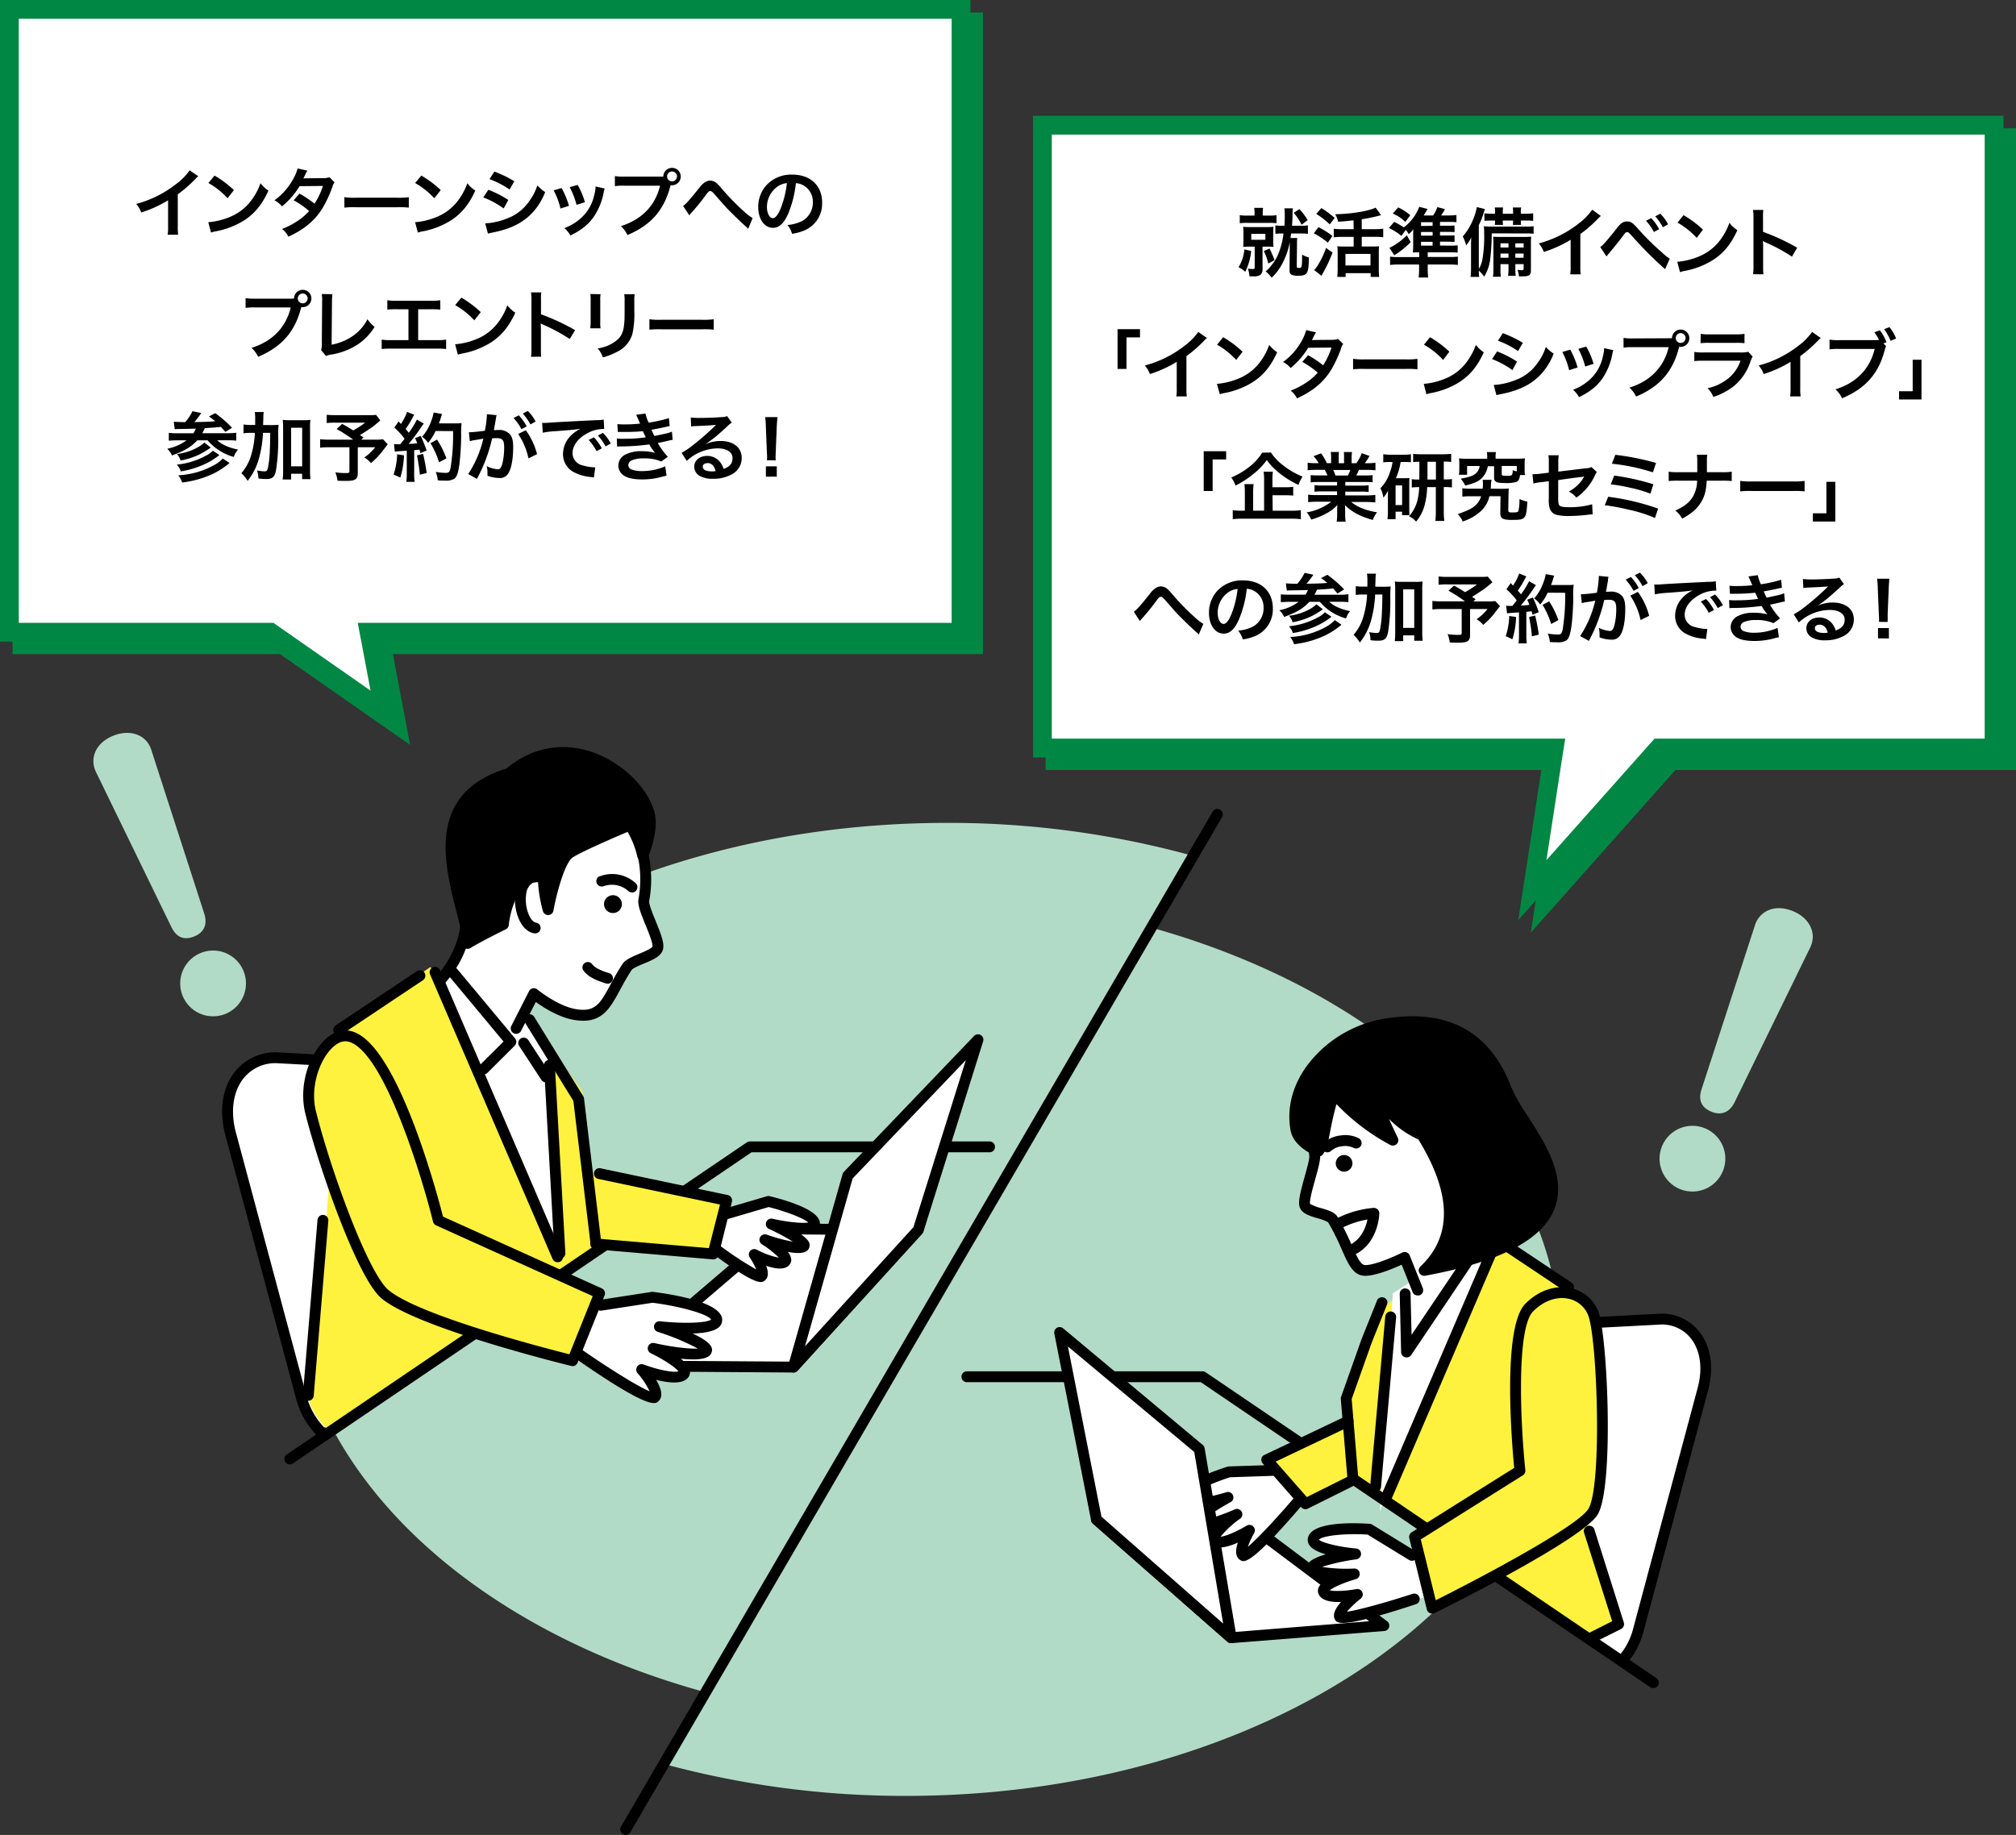 <svg xmlns="http://www.w3.org/2000/svg" viewBox="0 0 644 586.28"><rect x="0" y="0" width="644" height="586.28" fill="#333333" stroke="none"/><defs><style>.cls-1{fill:#008744}.cls-2{fill:#fff}.cls-3{fill:#b2dbc7}.cls-4{fill:#fff23f}</style></defs><g id="レイヤー_2" data-name="レイヤー 2"><g id="レイヤー_1-2" data-name="レイヤー 1"><path class="cls-1" d="M90.39 206H7V7h304v199H121.9l4.79 25.33L90.39 206z"/><path class="cls-1" d="M308 10v193H118.28l1.35 7.11 2.74 14.55-29.49-20.58-1.55-1.08H10V10h298m6-6H4v205h85.44L131 238l-5.48-29H314V4z"/><path class="cls-2" d="M86.39 202H3V3h304v199H117.9l4.79 25.33L86.39 202z"/><path class="cls-1" d="M304 6v193H114.28l1.35 7.11 2.74 14.55-29.49-20.58-1.55-1.08H6V6h298m6-6H0v205h85.44L127 234l-5.48-29H310V0z"/><path d="M63.34 56.31a8.9 8.9 0 00-.89.84 42.63 42.63 0 01-5.66 4.94v10.25a17.48 17.48 0 00.12 2.66h-3.36a13.5 13.5 0 00.14-2.59V64a38.67 38.67 0 01-8.57 3.89 8.92 8.92 0 00-1.6-2.74 34.87 34.87 0 0012.6-6.24 19 19 0 004.46-4.49zM66.53 71a22.61 22.61 0 007.11-1.77 16 16 0 007.12-5.88 20 20 0 002.45-4.8 10.22 10.22 0 002.55 2.35c-2 4.39-4.32 7.22-7.61 9.41A26 26 0 0169 73.9a8.36 8.36 0 00-1.58.41zm2-14.9a33.82 33.82 0 016.19 4.63l-2.02 2.61a25 25 0 00-6.12-4.87zm38.35 2.15a4.39 4.39 0 00-.75 1.61 39.35 39.35 0 01-3.07 6.6c-2.45 4-5.83 6.82-10.94 9.17a7.57 7.57 0 00-2-2.48 24.19 24.19 0 004.68-2.4 17.06 17.06 0 003.94-3.33A27 27 0 0093.82 64l1.82-2.14a31 31 0 014.83 3.22 23.09 23.09 0 002.69-5.67l-7.47.07a24.8 24.8 0 01-5.61 6.46 7.78 7.78 0 00-2.4-1.94 20.58 20.58 0 006-6.84 14.12 14.12 0 001.39-3.34l3.12.7a14.15 14.15 0 00-.72 1.34c-.29.65-.45.94-.57 1.16.38-.05.38-.05 6.24-.1a6.08 6.08 0 002.11-.29zM110 63a22.84 22.84 0 003.89.17h12.81a22.84 22.84 0 003.89-.17v3.34a26.3 26.3 0 00-3.91-.12h-12.75a26.3 26.3 0 00-3.91.12zm22.6 8a22.61 22.61 0 007.11-1.77 16.13 16.13 0 007.13-5.88 20.42 20.42 0 002.45-4.8 10.18 10.18 0 002.54 2.35c-2 4.39-4.32 7.22-7.61 9.41a25.92 25.92 0 01-9.14 3.6 8.51 8.51 0 00-1.59.41zm2-14.9a34.28 34.28 0 016.2 4.63l-2.07 2.62a25 25 0 00-6.12-4.87zm21.4 4.53a33.82 33.82 0 016.38 3.26l-1.48 2.71a28.51 28.51 0 00-6.51-3.53zm-1 10.75a21.92 21.92 0 006.94-1.56 14.66 14.66 0 006.93-5.28 17.82 17.82 0 002.79-5.31 12 12 0 002.49 2.14 20.83 20.83 0 01-3.6 6.07c-3.05 3.51-7.13 5.64-13 6.82a16.93 16.93 0 00-1.68.38zm2.93-16.56a38.59 38.59 0 016.38 3.09l-1.53 2.64a28.63 28.63 0 00-6.41-3.31zm21.47 5.25a27.91 27.91 0 012.36 5.69l-2.72.87a23.73 23.73 0 00-2.18-5.81zm13.78.17a5.11 5.11 0 00-.33 1.23 20.52 20.52 0 01-3.32 8c-1.77 2.42-3.76 4-7.32 5.78a8.67 8.67 0 00-1.92-2.37 15.6 15.6 0 004.08-2.21 13.79 13.79 0 005.45-8.33 10.77 10.77 0 00.43-2.76zm-8.66-1.15a23.71 23.71 0 012.33 5.52l-2.67.84a26.6 26.6 0 00-2.18-5.64zm25.97-2.66h1.41a2.78 2.78 0 112.76 2.76 4.12 4.12 0 01-.45 0c-2 7.85-6.2 12.74-13.78 15.91a8.66 8.66 0 00-2.11-2.85c6.65-2.07 11-6.53 12.53-12.92h-11.43a17.07 17.07 0 00-3 .15v-3.22a16.72 16.72 0 003.07.17zm2.61-.08a1.58 1.58 0 101.56-1.56 1.56 1.56 0 00-1.56 1.56zm5.11 9.46c1-.72 2.07-1.9 5.24-5.88a7.28 7.28 0 011.48-1.51 3.31 3.31 0 011.92-.72 3.4 3.4 0 012.16.91 15.26 15.26 0 011.61 1.73 76.13 76.13 0 007.18 7.34 15.2 15.2 0 002.62 2L239 73.11a4.61 4.61 0 00-.7-.7c-1.24-1.1-3.14-2.9-4.89-4.66s-1.87-1.94-4.44-4.87c-1.49-1.7-1.63-1.82-2.09-1.82s-.62.21-1.44 1.29a68.18 68.18 0 01-4.73 5.81 4 4 0 00-.5.65zm33.58 2.47c-1.37 3.1-2.9 4.51-4.87 4.51-2.74 0-4.71-2.78-4.71-6.64a10.34 10.34 0 012.64-7 10.78 10.78 0 018.26-3.36c5.76 0 9.51 3.51 9.51 8.91a9.26 9.26 0 01-5.84 9 15.77 15.77 0 01-3.77 1 7.46 7.46 0 00-1.46-2.81 12.78 12.78 0 004.78-1.32 6.73 6.73 0 003.33-6 5.94 5.94 0 00-3-5.33 5.31 5.31 0 00-2.42-.72 34.8 34.8 0 01-2.45 9.76zm-3.53-8.59a8 8 0 00-3.26 6.48c0 2 .84 3.53 1.89 3.53.8 0 1.61-1 2.48-3.07a31.78 31.78 0 002-8.12 6.16 6.16 0 00-3.11 1.18zM92.51 95.43c.72 0 1 0 1.42-.05a2.77 2.77 0 112.76 2.76 4.28 4.28 0 01-.46 0c-1.94 7.8-6.23 12.69-13.77 15.86a8.84 8.84 0 00-2.12-2.85c6.65-2.07 11-6.53 12.53-12.92H81.45a17.21 17.21 0 00-3 .15v-3.12a16.85 16.85 0 003.08.17zm2.62-.08a1.57 1.57 0 103.14 0 1.57 1.57 0 00-3.14 0zM106.19 94a19.13 19.13 0 00-.14 2.42l-.12 13.71a17.19 17.19 0 006.55-2.64 14.16 14.16 0 004.9-5.5 11.05 11.05 0 002.28 2.45 18 18 0 01-5.35 5.59 21.8 21.8 0 01-8.74 3.29 6.89 6.89 0 00-1.44.41l-1.54-1.85a8.36 8.36 0 00.22-2.47l.09-13a11.64 11.64 0 00-.12-2.47zm27.39 14.67h5.81a17.78 17.78 0 003.12-.16v3a26.06 26.06 0 00-3.08-.12H125a25.86 25.86 0 00-3.07.12v-3a17.78 17.78 0 003.12.16h5.43v-9.86h-3.68a23.85 23.85 0 00-3.07.12v-3a17.69 17.69 0 003.12.17h10.68a17.69 17.69 0 003.12-.17v3a23.57 23.57 0 00-3.07-.12h-4zm11.81 1.33a22.55 22.55 0 007.1-1.77 16.13 16.13 0 007.13-5.88 20.42 20.42 0 002.45-4.8 10.18 10.18 0 002.54 2.35c-2 4.39-4.32 7.22-7.61 9.41a25.92 25.92 0 01-9.14 3.6 8.74 8.74 0 00-1.59.41zm2-14.9a34.53 34.53 0 016.19 4.63l-2.07 2.62a24.85 24.85 0 00-6.12-4.87zm22.24 18.9a16.3 16.3 0 00.14-2.69V95.88a16.4 16.4 0 00-.14-2.45h3.28a17.14 17.14 0 00-.09 2.52v4.47a70.15 70.15 0 0110.89 5.06l-1.71 2.83a57.44 57.44 0 00-8.49-4.58 7.06 7.06 0 01-.82-.41 12.74 12.74 0 01.1 1.63v6.34c0 1.25 0 1.87.09 2.67zm22.22-20a11.72 11.72 0 00-.1 2.16v6.63a11.1 11.1 0 00.1 2.11h-3.29a17.73 17.73 0 00.12-2.16V96.1a15.64 15.64 0 00-.09-2.16zm10.9 0a11 11 0 00-.12 2.23v3.24a28.64 28.64 0 01-.63 7.27 9.15 9.15 0 01-4.73 5.59 20.31 20.31 0 01-4.68 1.85 8.27 8.27 0 00-1.68-2.86 12.7 12.7 0 005.19-1.92c2.25-1.48 3.05-3 3.31-6.12.1-1 .12-2.08.12-4v-3a12.21 12.21 0 00-.12-2.28zm4.7 8a22.84 22.84 0 003.89.17h12.79A22.84 22.84 0 00228 102v3.34a26.38 26.38 0 00-3.91-.12h-12.73a26.3 26.3 0 00-3.91.12zM55.52 134.74c.76.07 2 .12 3.64.14a15.52 15.52 0 002.33-3.5l2.81.6-.22.31c-.6.84-1.27 1.75-2 2.57 4.08-.07 4.58-.1 6.67-.27-.74-.6-1-.81-2-1.53l2-1.06a38 38 0 015.38 4.68L72 138l-1.42-1.61c-1.65.19-2.83.26-5.16.41-.31.67-.45 1-.81 1.61h8a18.93 18.93 0 002.86-.15v2.52c-.74-.07-1.58-.12-2.83-.12h-3.25c1.51 1.42 3.58 2.33 6.65 3a5.93 5.93 0 00-1.35 2.34 16.86 16.86 0 01-8.37-5.31H63c-2 2.16-4 3.34-8.07 4.83a6.16 6.16 0 00-1.51-2.14 15.59 15.59 0 006.17-2.69h-2.8c-1.08 0-2.09.05-2.86.12v-2.52a19.74 19.74 0 002.81.15h5a5.42 5.42 0 00.82-1.49c-2.43.07-3.36.09-5.5.12a9.91 9.91 0 00-1.25.07zm14.57 10.65a23 23 0 01-5.4 3.22 29.25 29.25 0 01-6.94 2 5.55 5.55 0 00-1.27-2.16 24.44 24.44 0 009.17-2.79A8.39 8.39 0 0068 144zM67.33 143a28.23 28.23 0 01-3.49 2.13 22.72 22.72 0 01-6.16 2 5.44 5.44 0 00-1.18-2.07 17.59 17.59 0 007.08-2.38 8.47 8.47 0 001.68-1.29zm6 4.94a27.06 27.06 0 01-5.16 3.39 32.07 32.07 0 01-10 2.83 7.06 7.06 0 00-1.23-2.3 26.29 26.29 0 0011.74-3.41 10.39 10.39 0 002.5-1.95zm12.98-12.12a26.78 26.78 0 002.69-.1 28.73 28.73 0 00-.12 3.91 63.11 63.11 0 01-.72 10.68c-.43 2.12-1.13 2.74-3.1 2.74a23 23 0 01-2.52-.17 8.39 8.39 0 00-.43-2.57 14.8 14.8 0 002.35.29c.67 0 .89-.16 1.1-1a33.17 33.17 0 00.63-5.69c.09-2.11.09-2.11.14-5.61H84a35.81 35.81 0 01-1.23 8 19.74 19.74 0 01-3.67 7.34 10.85 10.85 0 00-2-2.45 15.29 15.29 0 003.2-6 30 30 0 001.12-6.89h-1.2a17.82 17.82 0 00-2.42.14v-2.81a16.94 16.94 0 002.64.15h1.08v-2a12.14 12.14 0 00-.14-2.13h2.88a7.84 7.84 0 00-.14 1.58c0 .46 0 .46-.08 2.57zM93 153.2h-2.71a21.48 21.48 0 00.15-2.76v-13.78a20 20 0 00-.12-2.52 15.22 15.22 0 002.16.12H97a14.6 14.6 0 002.16-.12 18.29 18.29 0 00-.12 2.52v13.75a21.49 21.49 0 00.14 2.67h-2.67v-1.71H93zm0-4.2h3.53v-12.34H93zm28.49-14.69a28 28 0 01-2.78 2.28c-1.46 1-2.47 1.65-3.72 2.42l1.13.74-.72.72h4.29a18.66 18.66 0 002.67-.12l1.51 1.61s-.55.7-1.56 2a22.23 22.23 0 01-3.82 4 7.7 7.7 0 00-2.11-1.8 15.37 15.37 0 003.48-3.26h-5.57v8.25c0 2-.79 2.5-3.74 2.5-.79 0-2 0-2.74-.07a9.83 9.83 0 00-.69-2.66 23.39 23.39 0 003.5.23c.79 0 1-.11 1-.64v-7.61h-6.36a26.56 26.56 0 00-3 .14v-2.71a23.45 23.45 0 003.14.14h7.42a50.35 50.35 0 00-5.28-3.4l1.75-1.64c1.58.87 2.11 1.2 3.53 2.09a26.08 26.08 0 003.81-2.47h-9.36a20.94 20.94 0 00-2.9.12v-2.66a21 21 0 003 .14h10.68a14.94 14.94 0 002.07-.1zm7.56 11.18a26.92 26.92 0 01-1.17 7.11l-2.14-1a22.8 22.8 0 001.13-6.46zm-3.19-3.62a7.35 7.35 0 001 .07h1c.82-1 .91-1.12 1.39-1.75a22.18 22.18 0 00-3.28-3.55l1.36-2c.34.41.48.55.72.84a17.35 17.35 0 002-3.89l2.28.94a9.2 9.2 0 00-.51.86 31.79 31.79 0 01-2.23 3.67c.41.48.67.77 1 1.2a27.44 27.44 0 002.59-4.2l2.21 1.27a9.75 9.75 0 00-.79 1.11 65.34 65.34 0 01-4.06 5.4 26.48 26.48 0 002.74-.22 14.43 14.43 0 00-.7-1.63l1.8-.72a37.1 37.1 0 011.9 4.68l-2 .84c-.12-.55-.17-.74-.26-1.13-.72.07-1.28.15-1.71.17v7.56a17 17 0 00.15 2.57h-2.66a18.7 18.7 0 00.14-2.57V144l-2.26.16c-1 .08-1.1.08-1.56.15zm9.29 3.14a59.48 59.48 0 011.15 6.12l-2.18.53a56.44 56.44 0 00-.92-6.17zm4-7.3a17.07 17.07 0 01-2.4 3.8 6.93 6.93 0 00-1.92-1.95 15.69 15.69 0 002.83-4.77 15.92 15.92 0 00.86-3l2.69.48a7.61 7.61 0 00-.31 1c-.31 1-.41 1.27-.7 2h5.24a13.51 13.51 0 002-.09 33 33 0 00-.12 4.17 88.5 88.5 0 01-.55 8.88c-.38 2.76-.81 4.08-1.61 4.71a5.14 5.14 0 01-3.07.62c-.62 0-1.37 0-2.23-.09a9.92 9.92 0 00-.67-2.69 19.19 19.19 0 003.14.31c1.08 0 1.35-.29 1.63-1.78a66.37 66.37 0 00.77-11.57zm1.1 10a26.43 26.43 0 00-2.74-6.1l2.09-1.15a27.59 27.59 0 013 6zm18.18-14c-.12.69-.29 1.68-.53 3-.07.41-.07.41-.14.72.72 0 1.05-.05 1.48-.05a4.67 4.67 0 013.56 1.28c.81.91 1.13 2.06 1.13 4.24 0 4.13-.7 7.42-1.85 8.74a3 3 0 01-2.67 1.08 11 11 0 01-3.69-.72v-1.05a8.51 8.51 0 00-.24-2 10.18 10.18 0 003.51 1c.7 0 1.08-.45 1.44-1.63a21.46 21.46 0 00.62-5.47c0-2.21-.55-2.86-2.4-2.86-.5 0-.89 0-1.44.08a51.21 51.21 0 01-4.85 12.93l-2.79-1.53a35.28 35.28 0 004.83-11.31c-.36.05-.36.05-1.13.19l-2.19.36c-.38.08-.64.15-1 .24l-.29-2.83a47.65 47.65 0 005.11-.5 33.56 33.56 0 00.63-4.85v-.43l3.12.31a4.69 4.69 0 00-.19.74zm7.3-1a15.88 15.88 0 012.52 3.53l-1.68.89a16.51 16.51 0 00-2.52-3.58zm2.23 4.75a22.55 22.55 0 013.6 7.64l-2.74 1.36a22.52 22.52 0 00-3.29-7.8zm1.49-1.85a18.11 18.11 0 00-2.45-3.47l1.61-.85a13.86 13.86 0 012.49 3.39zm3.74-.49h.91c.43 0 .43 0 4-.24 1.75-.1 5.86-.32 12.27-.63a12.21 12.21 0 002.47-.19l.17 3a3.09 3.09 0 00-.51 0 10.69 10.69 0 00-4.75 1.3c-3.05 1.58-4.85 4-4.85 6.41a4 4 0 003.19 3.91 14.69 14.69 0 003.58.63 4.19 4.19 0 00.48 0l-.43 3.27a6.19 6.19 0 00-.82-.15 14.39 14.39 0 01-5.61-1.58 6.43 6.43 0 01-3.44-5.79 8.39 8.39 0 012.28-5.64 10.75 10.75 0 013.34-2.42c-1.94.29-3.43.43-8.09.77a28.39 28.39 0 00-4 .48zm16.54 4.61a15.88 15.88 0 012.52 3.53l-1.68.89a16.51 16.51 0 00-2.52-3.58zm3.72 2.9a18.19 18.19 0 00-2.45-3.48l1.61-.84a13.86 13.86 0 012.49 3.39zm3.76-7.12a21 21 0 002.31.09 43 43 0 004.94-.26c-.07-.19-.07-.19-.26-.63-.6-1.39-.94-2.13-1-2.18l3-.41a13.59 13.59 0 001 2.91 41 41 0 006.48-1.44l.24 2.54-.81.17c-1.61.38-4.28.91-5 1a20 20 0 00.94 2c2.06-.43 3.16-.67 3.31-.69a12 12 0 002.28-.7l.24 2.62c-.46.07-1 .17-1.51.31-1 .24-1.78.41-2.36.53l-.88.19a23.77 23.77 0 003.21 4.39l-2.11 1.51a12.92 12.92 0 00-5.52-1 9.28 9.28 0 00-4 .67 1.74 1.74 0 00-1 1.47 1.58 1.58 0 001 1.39 9.48 9.48 0 003.43.53 18.61 18.61 0 007.36-1.52l.43 3a11.61 11.61 0 00-1.56.36 23.17 23.17 0 01-6.14.82c-2.76 0-4.51-.37-5.86-1.18a3.87 3.87 0 01-1.85-3.29 4 4 0 012-3.34 10.72 10.72 0 015.59-1.2 16.41 16.41 0 014.16.51 14.11 14.11 0 01-1.85-2.69 69.94 69.94 0 01-9.29.65c-.41 0-.58 0-1 .07l-.1-2.62a13.67 13.67 0 002.47.1 46.05 46.05 0 006.79-.46c-.14-.28-.24-.43-.43-.88s-.31-.65-.5-1.08a58.62 58.62 0 01-6.36.23c-1 0-1.12 0-1.63.05zM225.2 142a11.75 11.75 0 015-1.1c4.1 0 6.74 2.11 6.74 5.4a5.87 5.87 0 01-3.26 5.3 11.85 11.85 0 01-5.81 1.37 8.13 8.13 0 01-4.66-1.1 3.44 3.44 0 01-1.44-2.76c0-2 1.73-3.44 4.13-3.44a5.16 5.16 0 014.15 2 6.47 6.47 0 011.11 2.16c2-.74 2.85-1.77 2.85-3.48 0-1.87-1.84-3.09-4.75-3.09a14.78 14.78 0 00-9.89 4l-1.63-2.59a22.1 22.1 0 003.39-2.26 78.82 78.82 0 007.17-6.24l.43-.43c-.91.12-2.45.22-6.79.41a9.64 9.64 0 00-1.16.12l-.12-2.88a21.3 21.3 0 002.84.14c2 0 5-.11 7.29-.28a3.54 3.54 0 001.49-.31l1.49 2.11a5 5 0 00-1.25 1c-1.2 1.11-2.95 2.67-3.77 3.36-.43.36-2.16 1.66-2.64 2a8.42 8.42 0 01-1 .62zm.72 6c-.87 0-1.42.43-1.42 1.1 0 1 1.08 1.51 2.86 1.51a7 7 0 001.25-.09c-.44-1.72-1.35-2.58-2.69-2.58zm19.08-.95c0-.5.05-.74.05-1s0-.27-.08-1.71l-.33-8.16c0-1.05-.12-2.25-.22-2.92h3.94c-.07.64-.17 1.89-.22 2.92l-.33 8.16c-.05 1.4-.05 1.4-.05 1.73a8.24 8.24 0 00.05 1zm-.34 5.26V149h3.48v3.29z"/><path class="cls-3" d="M302.47 262.92c-115.41 0-209 64.44-209 143.94 0 60.61 54.41 112.47 131.41 133.69l155.78-267.21a292.73 292.73 0 00-78.19-10.42zm65.19 33.42L211.91 563.55a292.56 292.56 0 0077.56 10.25c115.41 0 209-64.45 209-143.94-.03-60.45-54.14-112.19-130.81-133.52z"/><path d="M199.89 586.28a1.7 1.7 0 01-.89-.28 1.73 1.73 0 01-.63-2.37l189-324.29a1.73 1.73 0 013 1.74l-189 324.3a1.73 1.73 0 01-1.48.9z"/><path class="cls-2" d="M153.82 357.3c-2.39-8.91-8.9-16.37-15-16.7l-49.7-2.6c-11.7-.61-19.17 10.24-15.4 24.31L96.15 446a24.62 24.62 0 006.06 11.09L168 410.33z"/><path d="M102.21 458.86a1.75 1.75 0 01-1.24-.51 26.48 26.48 0 01-6.49-11.86L72 362.76c-2.12-7.92-1-15.39 3.17-20.49a16.43 16.43 0 0114-6l49.74 2.6c6.78.36 13.89 8.09 16.54 18l14.21 53a1.73 1.73 0 11-3.35.9l-14.21-53c-2.2-8.23-8.2-15.14-13.37-15.41L89 339.73a13 13 0 00-11.13 4.72c-3.42 4.23-4.34 10.58-2.51 17.41l22.44 83.73a23.09 23.09 0 005.61 10.32 1.73 1.73 0 01-1.23 2.95z"/><path class="cls-4" d="M249.22 392.64l44.11.33-39.88 43.82-55.41-.37 51.18-43.78z"/><path class="cls-2" d="M249.22 392.64l44.11.33-39.88 43.82-55.41-.37 51.18-43.78z"/><path d="M253.45 438.53l-55.45-.38a1.72 1.72 0 01-1.61-1.13 1.74 1.74 0 01.5-1.92l51.18-43.77a1.83 1.83 0 011.14-.42l44.11.33a1.74 1.74 0 011.27 2.9L254.73 438a1.74 1.74 0 01-1.28.53zm-50.75-3.81l50 .33 36.74-40.37-39.58-.3z"/><path class="cls-4" d="M104.23 389.61l4.77-60.92L137.44 309l28 25 4.11-8.21 16.5 23 5.14 50.11L105 457.19a30.52 30.52 0 01-3.92-4.84 17.5 17.5 0 01-2.52-5.49z"/><path class="cls-2" d="M138.94 313.1l39.18 88.08-2.24-64.19-7.46-10.45-3.36 6.72-20.9-24.26-5.22 4.1z"/><path class="cls-2" d="M205.67 287.64c3.19-17.75-6.38-32.58-20.66-36.56-20.42-5.7-41.17 12.75-36.51 35.27 3.3 16-8.2 27.19-8.2 27.19l25.13 24.19 5.12-20.25c4 3.18 8.86 5.89 12.91 6.61 10.06 1.81 10.51-5.46 16.86-15.15 1.34-2.05 8.75-3.47 9.72-5.81 1.1-2.65-4.89-12.57-4.37-15.49z"/><path d="M162.65 247.14c18.33-15.82 40.9-.43 44.73 12.58 1.6 5.46-2 13.72-2 13.72s-1.48-6.65-4.25-9.78c0 0-14.82 6.17-19 8.78s-7 18.13-7 18.13a39.32 39.32 0 01-1.5-10.34c-11.45-1.78-12.79 15.11-12.79 15.11s-9 4.43-11.48 6.09c.72-10.92-18.73-44.73 13.29-54.29z"/><path d="M164.88 330.32a1.69 1.69 0 01-.78-.19 1.72 1.72 0 01-.76-2.33l5.66-11.11a1.72 1.72 0 012.62-.57c4.2 3.31 8.74 5.66 12.14 6.27 6.41 1.15 7.93-1.66 11.26-7.81 1.07-2 2.28-4.21 3.84-6.59.92-1.4 3-2.26 5.35-3.26 1.36-.57 3.89-1.64 4.22-2.27.23-.93-1.29-4.66-2.2-6.89-1.62-3.95-2.59-6.46-2.28-8.24 2.9-16.09-5.27-30.64-19.41-34.58a27.19 27.19 0 00-26 6.6A28.31 28.31 0 00150.2 286c3.45 16.7-8.2 28.3-8.69 28.78a1.74 1.74 0 01-2.43-2.48c.11-.1 10.78-10.79 7.72-25.6a31.75 31.75 0 019.42-29.88 30.57 30.57 0 0129.26-7.41c15.9 4.44 25.11 20.64 21.9 38.53-.16.88 1.23 4.29 2.07 6.32 1.89 4.63 3 7.57 2.19 9.53s-3.36 3-6.08 4.13c-1.28.54-3.43 1.45-3.79 2-1.48 2.26-2.65 4.43-3.69 6.34-3.38 6.24-6 11.16-14.92 9.57-3.53-.63-7.82-2.68-12-5.69l-4.73 9.27a1.74 1.74 0 01-1.55.91z"/><path d="M170.91 298.2h-.31c-2.24-.4-4.08-2.32-5.18-5.39a16.19 16.19 0 01-.73-7.91c.56-3.12 2.5-5.66 4.93-6.46a5.15 5.15 0 015.27 1.28 1.73 1.73 0 01.07 2.45 1.75 1.75 0 01-2.45.07 1.73 1.73 0 00-1.81-.51 4.77 4.77 0 00-2.59 3.79 12.57 12.57 0 00.58 6.12c.64 1.8 1.58 3 2.53 3.15a1.73 1.73 0 01-.31 3.44zm22.09-9.83a2.85 2.85 0 103.31-2.3 2.86 2.86 0 00-3.31 2.3zm8.83-3.25a1.73 1.73 0 01-1.29-.58 7.84 7.84 0 00-7.72-1.39 1.73 1.73 0 01-1.64-3 11.09 11.09 0 0112 2.15 1.73 1.73 0 01-1.31 2.87z"/><path d="M149.38 303.16a1.69 1.69 0 01-.87-.23 1.74 1.74 0 01-.86-1.61c.15-2.36-.82-6.21-2-10.66-3.75-14.85-9.4-37.24 16.1-45.08 7.59-6.4 16.85-8.43 26.1-5.7 9.8 2.88 18.69 11 21.14 19.35 1.77 6-1.94 14.55-2.1 14.91a1.74 1.74 0 01-1.75 1 1.76 1.76 0 01-1.53-1.35 28.47 28.47 0 00-3.12-8c-3.62 1.53-14.19 6.06-17.49 8.13-2.42 1.52-5.08 10.84-6.2 17a1.73 1.73 0 01-3.37.19 43.7 43.7 0 01-1.55-9.24 6.5 6.5 0 00-4.13 1.45c-3.71 2.93-5 9.8-5.21 12.2a1.74 1.74 0 01-1 1.42c-.08 0-8.87 4.39-11.29 6a1.73 1.73 0 01-.87.22zm30.41-61a24 24 0 00-16 6.3 1.67 1.67 0 01-.64.35c-22.72 6.79-17.72 26.57-14.08 41a79.67 79.67 0 011.9 8.69c2.78-1.53 6.6-3.45 8.28-4.29.36-2.67 1.75-10 6.41-13.65a10.24 10.24 0 018.26-2.05 1.74 1.74 0 011.47 1.75v1.67c1.33-4.51 3.28-9.38 5.8-11 4.23-2.65 18.63-8.66 19.24-8.91a1.73 1.73 0 012 .45 18.83 18.83 0 013 5.27c.59-2.44 1-5.32.31-7.57-1.79-6.09-9-14.12-18.79-17a25 25 0 00-7.16-1.02zm-17.14 5zm31.43 67.13a1.77 1.77 0 01-.5-.07c-3.79-1.15-6-2.41-7.28-4.23a1.73 1.73 0 012.81-2c.81 1.12 2.55 2.06 5.47 2.93a1.74 1.74 0 01-.5 3.4zm-39.57 28.99a1.73 1.73 0 01-1.23-.51 1.75 1.75 0 010-2.46l7.57-7.53-17.49-21a1.72 1.72 0 01.22-2.44 1.74 1.74 0 012.44.22l18.5 22.2a1.74 1.74 0 01-.1 2.34l-8.69 8.66a1.72 1.72 0 01-1.22.52z"/><path d="M178.12 403.28a1.72 1.72 0 01-1.59-1l-39.19-91.05a1.74 1.74 0 013.19-1.37l39.18 91.05a1.73 1.73 0 01-.9 2.28 1.7 1.7 0 01-.69.09zm-69.89-72.48a1.74 1.74 0 01-1-3.18l25.87-17.28a1.74 1.74 0 111.93 2.89l-25.88 17.28a1.77 1.77 0 01-.92.29zm-9.75 116.75h-.15a1.73 1.73 0 01-1.58-1.87l4.68-55.92a1.73 1.73 0 013.45.29L100.21 446a1.75 1.75 0 01-1.73 1.55zm75.91-101.74a1.71 1.71 0 01-1.45-.78l-7.09-10.82a1.73 1.73 0 112.9-1.9l7.09 10.82a1.73 1.73 0 01-1.45 2.68z"/><path d="M178.86 402.16a1.74 1.74 0 01-1.73-1.63l-3.35-60.09a1.72 1.72 0 011.63-1.82 1.76 1.76 0 011.83 1.63l3.36 60.08a1.74 1.74 0 01-1.64 1.83z"/><path class="cls-2" d="M260.25 390.84c-.21-3.42-14.7-7-14.7-7l-13.47 3.95-4.28 10.7s13.93 10.45 15.49 9.29-2.33-7-2.33-7 7.77 4 9.84 2.35-6.48-7.08-6.48-7.08 10.62 3.71 12.48 2.18-10.42-7.2-10.42-7.2 14.08 3.24 13.87-.19zm-31.36 30.62c-.8-4.49-20.47-7-20.47-7L192 417l-7 15.72s22.2 15.45 24.08 13.69-4.14-8.85-4.14-8.85 10.86 4.1 13.34 1.61-9.63-8.37-9.63-8.37 14.58 3.29 16.8 1-14.84-7.91-14.84-7.91 19.08 2.11 18.28-2.43z"/><path d="M208.84 448.28c-2.2 0-7.82-2.29-24.82-14.11a1.74 1.74 0 012-2.85c8.15 5.67 17.86 11.77 21.49 13.2a26 26 0 00-3.86-5.81 1.74 1.74 0 011.93-2.75c4.58 1.73 9.6 2.69 11.14 2.2-.93-1.28-4.76-3.82-8.8-5.78a1.73 1.73 0 011.14-3.25c5.54 1.25 11.21 1.92 13.85 1.74a74.47 74.47 0 00-12.81-5.33 1.74 1.74 0 01.73-3.38c7.48.82 14.9.55 16.31-.54-.9-1.7-9.56-4.21-18.68-5.38l-16.14 2.49a1.74 1.74 0 11-.53-3.43l16.38-2.53a1.93 1.93 0 01.48 0c6.3.79 21 3.2 22 8.39a3.1 3.1 0 01-.81 2.71c-1.4 1.5-4.87 2.07-8.55 2.21 3.71 1.74 5.75 3.3 6.09 4.67a2.35 2.35 0 01-.61 2.25c-1.41 1.47-5.2 1.55-9.29 1.11 1.53 1.24 2.68 2.56 2.89 3.8a2.8 2.8 0 01-.79 2.5c-1.92 1.92-6.23 1.41-10 .45 1.62 2.68 2.4 5.3.76 6.84a1.83 1.83 0 01-1.5.58zm34.26-38.65c-1.66 0-5.51-1.61-16.34-9.73a1.74 1.74 0 012.08-2.78 112.44 112.44 0 0012.75 8.5 22.58 22.58 0 00-2.07-3.82 1.73 1.73 0 012.23-2.51 25.49 25.49 0 007.07 2.55 30.51 30.51 0 00-5.44-4.28 1.74 1.74 0 011.51-3.1 56.23 56.23 0 008.42 2.28 69.11 69.11 0 00-7.65-4.08 1.73 1.73 0 01-.92-2.13 1.76 1.76 0 012-1.14c4.75 1.08 9.68 1.57 11.46 1.19-1.36-1.27-6.83-3.45-12.65-4.92l-13 3.82a1.74 1.74 0 01-1-3.33l13.47-3.95a1.72 1.72 0 01.9 0c5.88 1.44 15.77 4.47 16 8.56a2.75 2.75 0 01-1 2.31c-1 .88-3 1.15-5.31 1.1 2.83 2 3 3 3 3.45a2.21 2.21 0 01-.8 2c-1.11.92-3.44.88-6.15.37a4.54 4.54 0 011.1 2.39 2.55 2.55 0 01-1 2.16c-1.56 1.24-4.34.8-7-.12.73 2 .82 3.78-.54 4.78a1.78 1.78 0 01-1.12.43z"/><path d="M92.61 467.88a1.73 1.73 0 01-1-3.17L238.57 365a1.66 1.66 0 011-.3h76.67a1.74 1.74 0 010 3.47h-76.17L93.58 467.58a1.76 1.76 0 01-.97.3z"/><path class="cls-4" d="M187.45 374.31l2.84 23.13 37.51 3.21 4.28-17.12-44.63-9.22zM140.08 390l51.49 23.28-8.64 21.52s-48.88-11.91-60-21.26c-7.15-6-19.24-40.19-23.71-58-2.47-9.82 2.42-20.81 8.16-23.81 16.19-8.46 32.7 58.27 32.7 58.27z"/><path d="M227.8 402.38h-.15l-37.51-3.22a1.73 1.73 0 01-1.58-1.87 1.7 1.7 0 011.88-1.58l36 3.08 3.56-13.93-38.89-8.19a1.73 1.73 0 11.72-3.39l40.65 8.55a1.75 1.75 0 011.33 2.12l-4.28 17.12a1.74 1.74 0 01-1.73 1.31zm-44.87 34.11a2 2 0 01-.41-.05c-2-.49-49.41-12.13-60.68-21.63-7.77-6.55-20.11-42.33-24.27-58.88-2.68-10.64 2.56-22.38 9-25.76a7.87 7.87 0 017.18-.15c13.89 6.26 26 51.75 27.76 58.69l50.73 22.94a1.74 1.74 0 01.9 2.23l-8.64 21.52a1.73 1.73 0 01-1.57 1.09zM110.3 332.7a4.42 4.42 0 00-2.08.54c-5.12 2.67-9.51 13-7.29 21.84 4.83 19.2 16.67 51.63 23.15 57.08 9.6 8.1 49.63 18.48 57.81 20.54l7.45-18.57-50-22.6a1.76 1.76 0 01-1-1.16c-3.52-14.23-15.07-52.25-26-57.19a5 5 0 00-2.04-.48z"/><path d="M190.29 398.34a1.72 1.72 0 01-1.72-1.52l-5.41-45.07-15.47-25.05a1.73 1.73 0 012.95-1.82l15.67 25.38a1.6 1.6 0 01.25.7L192 396.4a1.73 1.73 0 01-1.51 1.93z"/><path class="cls-2" d="M253.45 436.79l39.88-43.82 19.08-60.82-41.6 43.49-17.36 61.15z"/><path d="M253.45 438.53a1.67 1.67 0 01-.84-.22 1.73 1.73 0 01-.83-2l17.37-61.15a1.77 1.77 0 01.41-.73l41.6-43.43a1.73 1.73 0 012.9 1.72L295 393.49a1.69 1.69 0 01-.37.65L254.73 438a1.71 1.71 0 01-1.28.53zm18.92-62l-15.23 53.64 34.65-38.08 16.74-53.38z"/><path class="cls-2" d="M529.85 421.51l-45.67 2.39c-5.57.3-11.54 7.15-13.74 15.33l-13.05 48.71 61.05 42.34a23 23 0 005-9.55l20.56-76.9c3.47-12.92-3.4-22.83-14.15-22.32z"/><path d="M518.44 532a1.77 1.77 0 01-1.16-.44 1.74 1.74 0 01-.13-2.45 21.51 21.51 0 004.58-8.83l20.6-76.9c1.67-6.23.84-12-2.28-15.87a11.8 11.8 0 00-10.1-4.28l-45.68 2.39c-4.69.25-10.14 6.55-12.15 14.05l-13.05 48.71a1.73 1.73 0 01-3.35-.9l13-48.71c2.45-9.13 9-16.28 15.31-16.61l45.68-2.39a15.22 15.22 0 0113 5.56c3.82 4.72 4.89 11.63 2.93 18.94l-20.6 76.9a25.06 25.06 0 01-5.35 10.26 1.72 1.72 0 01-1.25.57z"/><path class="cls-4" d="M436.58 428.42l5.09-11.02 36.8-22.02 22.66 15.92 6.57 77.84 9.41 29.75-8.87 4.45-76.11-51.41-2.09-25.09 6.54-18.42z"/><path class="cls-2" d="M420 369.11c-2.25-16.36 7.62-25.42 21.07-27.27 0 0 21.06-7 32 15.75 6.11 12.71 2.05 21.24-.29 28.72s-.3 10.95-.3 10.95l-22.8 34.94-1.44-20.91 3.34-2.51-2.89-7.07s-8.36 4.19-12.55 4.19-4.94-7.16-10.38-16.27c-1.15-1.93-8.09-2.23-8.89-4.41-.87-2.47 3.46-13.42 3.13-16.11z"/><path class="cls-2" d="M449.96 410l-.64 21.98 22.91-34.06 4.38 2.31-35.83 82.61 4.14-69.59 5.04-3.25z"/><path d="M421.18 367.76c1.92-2.25 1.5-7.49 5-18.49a65.9 65.9 0 0018.78 15s-5.73-11.64-5.79-14.46c5.86 7.71 12 11.91 15.18 12.87.51 1.72 18.93 26 .6 43.24 68.59-12.76 31.7-43.29 26.2-57.84-7.38-19.53-22.05-23.68-38.87-20.82S411.16 345 414 360.81c.79 4.6 7.18 6.95 7.18 6.95z"/><path d="M452.85 413.9a1.73 1.73 0 01-1.61-1.09l-3.49-8.73c-2.79 1.28-8.23 3.55-11.63 3.55-3.77 0-5.33-3.5-7.48-8.33a76.1 76.1 0 00-4.39-8.78 13.1 13.1 0 00-3.28-1.25c-2.59-.77-5-1.49-5.75-3.46-.65-1.77.17-4.92 1.56-9.91.67-2.4 1.59-5.68 1.47-6.55-2.17-15.82 6.47-27 22.56-29.22a1.73 1.73 0 11.47 3.43c-14.18 1.95-21.51 11.41-19.6 25.32.21 1.51-.45 4-1.55 7.95-.72 2.55-1.91 6.81-1.64 7.81A14.08 14.08 0 00422 386c2.25.66 4.37 1.29 5.26 2.79a80.28 80.28 0 014.59 9.15c1.84 4.12 2.86 6.27 4.31 6.27 3.09 0 9.55-2.88 11.77-4a1.79 1.79 0 011.4-.07 1.77 1.77 0 011 1l4.18 10.46a1.73 1.73 0 01-1 2.25 1.87 1.87 0 01-.66.05z"/><path d="M432 371.34a2.66 2.66 0 11-3-2.28 2.66 2.66 0 013 2.28zm-8-3.16a1.71 1.71 0 01-1.2-.48 1.73 1.73 0 01-.07-2.43 9.39 9.39 0 015.46-2.47 9.56 9.56 0 015.92.91 1.74 1.74 0 01-1.79 3 6.32 6.32 0 00-3.66-.46 6.24 6.24 0 00-3.42 1.44 1.75 1.75 0 01-1.24.49zm18.47 112.88a1.75 1.75 0 01-1.6-2.42l36-83.94a1.73 1.73 0 013.19 1.36l-36 83.95a1.74 1.74 0 01-1.59 1.05zM501.13 413a1.77 1.77 0 01-1-.29l-18.82-12.55a1.73 1.73 0 011.92-2.88l18.82 12.54a1.74 1.74 0 01-1 3.18zm7.11 112.07a1.73 1.73 0 01-.78-3.28L515 518l-9-28.35a1.73 1.73 0 013.31-1l9.41 29.75a1.76 1.76 0 01-.88 2.08l-8.84 4.41a1.77 1.77 0 01-.76.18zm-68.82-48.36h-.16a1.73 1.73 0 01-1.57-1.88l4.84-54.32a1.74 1.74 0 013.46.31l-4.84 54.32a1.75 1.75 0 01-1.73 1.57zm9.9-43a1.61 1.61 0 01-.49-.07 1.73 1.73 0 01-1.25-1.62l-.45-18.59a1.73 1.73 0 113.46-.09l.33 13.15L470.79 397a1.73 1.73 0 012.88 1.93L450.76 433a1.76 1.76 0 01-1.44.71z"/><path d="M454.94 407.63a1.73 1.73 0 01-1.18-3c10-9.42 10-22.73-.07-39.56l-.59-1a31.37 31.37 0 01-9.38-6.55c.86 2 1.83 4 2.79 6a1.74 1.74 0 01-.33 2 1.77 1.77 0 01-2 .33 67.55 67.55 0 01-17.24-13.08c-1.09 3.86-1.67 6.89-2.12 9.22-.63 3.27-1.05 5.44-2.31 6.93a1.75 1.75 0 01-1.92.51c-.3-.11-7.35-2.76-8.33-8.28-1.23-6.89.48-13.87 4.92-20.2A38.75 38.75 0 01442 325.53c20.26-3.44 34 3.93 40.8 21.92a56.79 56.79 0 005.18 9.07c5.71 8.87 12.82 19.92 8.35 30.26-4.16 9.65-17.58 16.46-41 20.82a1.73 1.73 0 01-.39.03zm-15.78-59.58a1.75 1.75 0 011.38.69c5.73 7.55 11.69 11.47 14.3 12.26a1.75 1.75 0 011.16 1.16c.06.12.32.54.67 1.12 9.72 16.23 10.74 29.62 3.05 39.89 18.84-4.08 30.07-10.05 33.4-17.76 3.73-8.65-2.82-18.83-8.09-27a59.71 59.71 0 01-5.51-9.72c-6.22-16.45-18.31-22.9-37-19.73a35.21 35.21 0 00-22.54 14c-3.9 5.55-5.41 11.63-4.34 17.6.4 2.28 2.93 4.06 4.76 5a34.66 34.66 0 001-4.23 102.72 102.72 0 013.1-12.55 1.73 1.73 0 013-.59A63.87 63.87 0 00441 359.9c-1.66-3.69-3.52-8.21-3.56-10.07a1.74 1.74 0 011.16-1.68 1.69 1.69 0 01.56-.1z"/><path class="cls-2" d="M399.6 487.53l-49.34-2.02 42.99 37.77 48.81-3.87-42.46-31.88z"/><path d="M393.25 525a1.75 1.75 0 01-1.15-.43l-43-37.77a1.73 1.73 0 01-.46-1.95 1.71 1.71 0 011.68-1.08l49.34 2a1.7 1.7 0 011 .34L443.1 518a1.73 1.73 0 01-.9 3.12L393.38 525zm-38.16-37.57l38.75 34.05 43.51-3.48L399 489.24z"/><path class="cls-2" d="M392.61 470.27l14.05-.47 10.24 9.41s-18 18.93-19.83 17.76 2.06-8 2.06-8-8.4 5.11-10.86 3.43 6.73-8.5 6.73-8.5-11.63 5-13.84 3.46 11.12-8.92 11.12-8.92-15.55 4.71-15.59.84 15.92-9.01 15.92-9.01z"/><path d="M397.17 498.79a1.75 1.75 0 01-1-.36c-1.61-1-1.53-3.17-.75-5.55-2.93 1.3-6.23 2.21-8.1.93a2.64 2.64 0 01-1.17-2.17 5.55 5.55 0 011.33-3.12c-3.17.89-6 1.21-7.31.25a2.28 2.28 0 01-1-2c0-.52.11-1.74 3.6-4.42-2.77.34-5.31.26-6.62-.7a2.88 2.88 0 01-1.21-2.34c0-4.47 10.73-8.61 17.15-10.69a2.67 2.67 0 01.48-.08l14-.47a1.7 1.7 0 011.79 1.68 1.74 1.74 0 01-1.67 1.79l-13.8.46c-6.89 2.25-13.24 5.36-14.36 7 1.77.44 7.59-.51 13.19-2.21a1.73 1.73 0 011.34 3.18 73.11 73.11 0 00-9.06 5.83 59.18 59.18 0 0010.32-3.49 1.73 1.73 0 011.72 3 30.88 30.88 0 00-6.14 5.69c1.59-.14 5.22-1.65 8.33-3.54a1.74 1.74 0 012.41 2.34 26 26 0 00-2 4.41c3.08-2.6 9.26-9.23 14.39-15.23a1.73 1.73 0 112.63 2.26c-12.88 15.04-16.8 17.55-18.49 17.55z"/><path d="M528.12 539.35a1.66 1.66 0 01-1-.3l-143.53-97.43H309a1.74 1.74 0 110-3.47h75.14a1.71 1.71 0 011 .3l144 97.74a1.73 1.73 0 01-1 3.16z"/><path class="cls-4" d="M485.54 469.91l-33.67 21.14 5.6 22.76s46.33-22.95 51.35-30.71 3.06-56.33.09-63.59-12.89-9.28-20.41-1.72-2.96 52.12-2.96 52.12z"/><path class="cls-2" d="M433.1 496.53s-15.31-1.32-13.42-5.13 17.78-2.76 17.78-2.76l15.75 8.41 2.67 13s-27 8.33-28 6.47 5.7-7.08 5.7-7.08-9.55 1.81-10.75-.78 9.79-5.76 9.79-5.76-12.19.49-13.25-1.9 13.73-4.47 13.73-4.47z"/><path d="M457.47 515.55a1.92 1.92 0 01-.73-.16 1.76 1.76 0 01-.95-1.16l-5.6-22.76a1.75 1.75 0 01.76-1.89L483.7 469c-.76-7.94-3.87-45 3.57-52.45 4.17-4.18 9.39-6 14.32-5a12 12 0 018.93 7.32c3 7.24 5.2 56.77-.25 65.19-5.13 7.93-47.24 29-52 31.33a1.71 1.71 0 01-.8.16zm-3.61-23.69l4.78 19.43c14-7 45-23.38 48.72-29.13 4.51-7 2.89-54.79-.06-62a8.62 8.62 0 00-6.39-5.23c-3.77-.75-7.85.73-11.18 4.08-5.09 5.12-4.27 33.14-2.47 50.72a1.73 1.73 0 01-.8 1.65z"/><path d="M429 518.53c-2 0-2.32-.63-2.61-1.19-.71-1.38 0-3.22 2-5.5-3.14.12-6.17-.38-7.12-2.42a2.72 2.72 0 010-2.33 6.83 6.83 0 012.82-2.62c-3.57-.41-5.68-1.33-6.31-2.74a2.35 2.35 0 01.11-2.11c.65-1.19 2.84-2.17 5.62-3-2.46-.72-4.58-1.73-5.36-3.13a3 3 0 01-.06-2.9c2.16-4.38 14.32-4.06 19.44-3.72a1.88 1.88 0 01.8.25l13.6 8.35a1.73 1.73 0 11-1.82 2.95l-13.23-8.11c-7.27-.44-14.38.33-15.57 1.65 1.13 1 6.57 2.34 11.9 2.8a1.74 1.74 0 01.1 3.45 65.72 65.72 0 00-11 2.42 49.12 49.12 0 0010.24.53 1.7 1.7 0 011.78 1.46 1.72 1.72 0 01-1.23 1.94c-3.58 1-7.12 2.56-8.31 3.54 1.31.39 5.07.27 8.47-.37a1.73 1.73 0 011.39 3.07 30.63 30.63 0 00-4.4 4.17c3.86-.55 13.11-3.15 21-5.72a1.73 1.73 0 011.07 3.3c-14.24 4.69-20.48 5.98-23.32 5.98z"/><path class="cls-2" d="M393.25 523.28l-42.99-37.77-11.76-59.76 44.6 37.26 10.15 60.27z"/><path d="M393.25 525a1.79 1.79 0 01-1.15-.43l-43-37.77a1.73 1.73 0 01-.55-1l-11.75-59.72a1.73 1.73 0 01.81-1.83 1.75 1.75 0 012 .16l44.61 37.27a1.75 1.75 0 01.59 1L395 523a1.73 1.73 0 01-.87 1.8 1.67 1.67 0 01-.88.2zm-41.4-40.42l38.88 34.17-9.23-54.83-40.36-33.71z"/><path class="cls-4" d="M430.55 454.11l-25.86 12.29 12.35 14.06 14.86-7.43-1.35-18.92z"/><path d="M417 482.19a1.73 1.73 0 01-1.31-.59l-12.34-14.05a1.77 1.77 0 01-.4-1.5 1.73 1.73 0 011-1.21l25.85-12.3a1.74 1.74 0 111.49 3.14L407.51 467l9.95 11.33 13.67-6.83a1.73 1.73 0 011.55 3.1l-14.87 7.4a1.74 1.74 0 01-.81.19z"/><path d="M432.13 473.66a1.74 1.74 0 01-1.73-1.59L428.31 447a1.62 1.62 0 01.1-.72l6.53-18.42 4.85-12.09A1.73 1.73 0 11443 417l-4.82 12-6.39 18 2.06 24.72a1.73 1.73 0 01-1.58 1.87zm.57-73.04a1.76 1.76 0 01-1.5-.86 1.73 1.73 0 01.63-2.37c3.27-1.91 4.51-5.48 5-7.75a28.24 28.24 0 00-7.51 2.39 1.73 1.73 0 11-1.55-3.1 31.91 31.91 0 0111-3 1.82 1.82 0 011.31.48 1.74 1.74 0 01.53 1.29c0 .36-.26 8.8-7 12.72a1.69 1.69 0 01-.91.2z"/><path class="cls-1" d="M500.5 243H337V44h304v199H533.88l-40.37 45.41L500.5 243z"/><path class="cls-1" d="M638 47v193H532.54l-1.79 2L498 278.82l4.91-31.91L504 240H340V47h298m6-6H334v205h163l-8 52 46.23-52H644V41z"/><path class="cls-2" d="M496.5 239H333V40h304v199H529.88l-40.37 45.41L496.5 239z"/><path class="cls-1" d="M634 43v193H528.54l-1.79 2L494 274.82l4.91-31.91L500 236H336V43h298m6-6H330v205h163l-8 52 46.23-52H640V37z"/><path d="M399.68 80.19a18.71 18.71 0 01-1.89 6.65 8.7 8.7 0 00-2.16-1.47 12.37 12.37 0 001.87-5.68zm1.08-11.86a9.1 9.1 0 00-.12-1.92h2.84a10.34 10.34 0 00-.1 1.88v.59h2.14a11.48 11.48 0 002.25-.14v2.59a15.15 15.15 0 00-2.25-.12h-7.18a15.81 15.81 0 00-2.3.12v-2.59a11.12 11.12 0 002.28.14h2.44zm-1.32 10.47a22.19 22.19 0 00-2.32.09 20.38 20.38 0 00.09-2.2v-2.07a20.17 20.17 0 00-.09-2.16 21 21 0 002.3.1h5.14a20 20 0 002.25-.1 17.17 17.17 0 00-.09 2.11v2.14a18.14 18.14 0 00.09 2.18 20.39 20.39 0 00-2.23-.09h-1.27V86a2.26 2.26 0 01-.7 1.85 3.81 3.81 0 01-2.25.43h-1.23a9.29 9.29 0 00-.5-2.45 8.59 8.59 0 001.56.12c.5 0 .62-.1.62-.53V78.8zm.27-2.19h4.51v-1.89h-4.51zm5.83 2.81a32.3 32.3 0 011.61 3.7l-2 1.08a17.28 17.28 0 00-1.44-4zm4.1-4.82a13.48 13.48 0 00-2.23.12V72a12.31 12.31 0 002.23.12h.68c.07-1.32.09-2.18.09-3.28a14.23 14.23 0 00-.12-2.28H413a16 16 0 00-.12 2.16c0 1.12-.05 2.06-.15 3.4h2.72a13.67 13.67 0 002.35-.12v2.72a14.9 14.9 0 00-2.35-.12h-3c-.08.48-.08.55-.22 1.44h2.18a12.59 12.59 0 00-.09 1.89l-.08 7.16c0 .43.13.52.8.52.84 0 .91-.26.91-4.27a6.91 6.91 0 002.18.91c-.09 2.93-.19 3.87-.55 4.68s-1.1 1.18-2.83 1.18a5.29 5.29 0 01-2.14-.31c-.5-.24-.69-.67-.67-1.56l.07-8.31v-.55a23.76 23.76 0 01-2.47 7 16.7 16.7 0 01-3.31 4.34 11.25 11.25 0 00-1.92-2 12.32 12.32 0 001.82-1.92 13.82 13.82 0 002.52-4.46 24 24 0 001.35-5.71zm5.45-7.8a20.56 20.56 0 012.64 3.53l-1.94 1.48a18.89 18.89 0 00-2.5-3.81zm6.07 5.76a27.82 27.82 0 014.47 2.81l-1.44 2.18a24.91 24.91 0 00-4.49-3zm4.52 8.13a47.53 47.53 0 01-3.56 7.42l-2.33-1.85a5 5 0 00.87-1.05 26.27 26.27 0 002.93-6zm-3.58-14.21a30.87 30.87 0 014.25 3.15l-1.56 2.06a28.08 28.08 0 00-4.32-3.36zm10.27 3.92c-2.4.26-2.88.31-4.94.43a7.49 7.49 0 00-.91-2.38c5.2-.09 10.68-1 12.91-2.11l1.75 2.4c-.41.12-.41.12-1.18.31-1.17.32-3.31.75-5 1v3.17h4.18a18.85 18.85 0 002.68-.15v2.74a20.64 20.64 0 00-2.66-.14H435v3.09h3.65a13 13 0 001.89-.09 18.5 18.5 0 00-.09 2.16V86a21.67 21.67 0 00.12 2.47h-2.72v-1.2h-8v1.2h-2.64c0-.65.1-1.56.1-2.5v-5.23a16.53 16.53 0 00-.1-2.06 14.16 14.16 0 001.9.09h3.31v-3.09h-3.72a22.63 22.63 0 00-2.64.14v-2.74a19 19 0 002.64.15h3.72zm-2.57 14.42h8v-3.69h-8zm33.56-6.33a20.71 20.71 0 002.28-.1v2.33a20.6 20.6 0 00-2.43-.1h-7.13v1.49H463a19.75 19.75 0 002.71-.12v2.66a25.7 25.7 0 00-2.95-.14h-6.68v1.34a22.22 22.22 0 00.15 2.81h-3.05a23.56 23.56 0 00.14-2.78v-1.37H447a25.45 25.45 0 00-2.95.14V82a19.34 19.34 0 002.59.14h6.72v-1.52c-.79 0-1.36 0-2 .07 0-.74.07-1.17.07-2.28v-3.16c0-.72 0-1.49.05-2a8.24 8.24 0 01-1.48 1.56 7.37 7.37 0 00-.92-1.36l-1.41 1.92a18.74 18.74 0 00-4-2.52l1.7-1.95a24.69 24.69 0 013.07 1.75 14.61 14.61 0 004.92-6.57l2.67.69c-.1.17-.19.34-.24.41-.41.7-.41.7-1 1.66h3a9.86 9.86 0 001.35-2.67l2.47.65a3.57 3.57 0 00-.26.46c-.46.76-.53.86-1 1.56h2.47a17.68 17.68 0 002.43-.15V71a18.5 18.5 0 00-2.09-.09H460v1.2h2.5c1.2 0 1.68 0 2.14-.07v2.11c-.6 0-1.06-.07-2.14-.07H460v1.17h2.5c1.15 0 1.54 0 2.14-.07v2.11c-.65 0-1.11-.07-2.14-.07H460v1.23zm-12.72-1.13a27.22 27.22 0 01-5.24 4.2l-1.56-2.38a7.72 7.72 0 001.2-.62 19.22 19.22 0 004.35-3.39zm-4-11.09a17.14 17.14 0 013.87 2.49l-1.59 2.14a12.44 12.44 0 00-4-2.66zm11 5.88V71h-3.7v1.2zm-3.7 3.14h3.7v-1.17h-3.7zm0 3.2h3.7v-1.23h-3.7zm22.59-3.92a75.14 75.14 0 01-.45 7.88 14 14 0 01-1.95 5.93 12.29 12.29 0 00-1.73-1.9c0 .89.05 1.25.12 2h-2.76a20.77 20.77 0 00.15-2.86V79c0-.92 0-1.73.07-3.15a12.32 12.32 0 01-1.63 2.57 13.49 13.49 0 00-1.08-2.88 18.44 18.44 0 003.29-5.38 18 18 0 001.2-4l2.59.63c-.12.36-.24.74-.41 1.24a20.2 20.2 0 01-1.54 3.89v14a8.91 8.91 0 001.18-3.22 42.82 42.82 0 00.53-8c0-.91 0-1.65-.1-2.42a17.62 17.62 0 002.52.12h10.76a17.36 17.36 0 002.61-.12v2.4a22.75 22.75 0 00-2.33-.1zm1.06-6.84a7.3 7.3 0 00-.1-1.44h2.67a7 7 0 00-.1 1.44v.56h3.29v-.56a7.3 7.3 0 00-.1-1.44h2.67a7.11 7.11 0 00-.1 1.44v.56h1.51a14.72 14.72 0 002.43-.15v2.42a22.34 22.34 0 00-2.43-.09h-1.51v.24a6.48 6.48 0 00.07 1.15h-2.61a10.08 10.08 0 00.07-1.17v-.22h-3.29v.22a6.75 6.75 0 00.07 1.17h-2.61a10.3 10.3 0 00.07-1.15v-.24h-1a20.41 20.41 0 00-2.4.09v-2.4a20.64 20.64 0 002.4.13h1zm1.73 16.66v1.44a14 14 0 00.12 2.59h-2.52a14.33 14.33 0 00.14-2.59v-7.58a22.91 22.91 0 00-.1-2.62c.72.05 1.2.07 2.55.07h7.29a19.91 19.91 0 002.33-.09 21.75 21.75 0 00-.09 2.56v8.19c0 1.58-.51 1.94-2.76 1.94h-1.06a6.56 6.56 0 00-.48-2.09 11.92 11.92 0 001.44.12c.43 0 .53-.1.53-.55v-1.39h-2.64v1.1a16.17 16.17 0 00.12 2.64h-2.45a15.43 15.43 0 00.14-2.64v-1.1zm2.56-6.65h-2.56v1.35h2.56zm0 3.27h-2.56v1.34h2.56zm4.83-1.92v-1.35h-2.64v1.35zm0 3.26V81h-2.64v1.34zM511.38 69a8.9 8.9 0 00-.89.84 42.63 42.63 0 01-5.66 4.94V85a17.48 17.48 0 00.12 2.66h-3.36a13.5 13.5 0 00.14-2.59v-8.46a38.67 38.67 0 01-8.57 3.89 8.87 8.87 0 00-1.6-2.73 35.2 35.2 0 0012.6-6.24 19.57 19.57 0 004.46-4.53zm-.19 9.92c.69-.36 1.94-1.78 5.16-5.81a8.13 8.13 0 011.8-1.9 3 3 0 011.63-.45c1.2 0 1.75.38 3.58 2.45a81.39 81.39 0 007.77 7.65 14.3 14.3 0 002.28 1.8L531.9 86a121.1 121.1 0 01-10.15-10.13c-1.54-1.68-1.54-1.68-2-1.68s-.48.07-1.46 1.39-3 3.82-4.3 5.36c-.38.45-.48.57-.81 1zm16.29-9.22a15.26 15.26 0 012.52 3.53l-1.68.89a15.85 15.85 0 00-2.52-3.58zm3.72 2.91a18.23 18.23 0 00-2.44-3.49l1.6-.83a13 13 0 012.5 3.38zm4.59 11.04a22.86 22.86 0 007.1-1.78A16 16 0 00550 76a20 20 0 002.45-4.8 10.35 10.35 0 002.55 2.34c-2 4.39-4.32 7.23-7.6 9.41a26 26 0 01-9.15 3.6 8.36 8.36 0 00-1.58.41zm2-14.91a34.18 34.18 0 016.21 4.63L542 76a25.27 25.27 0 00-6.12-4.87zM560 87.61a16.3 16.3 0 00.14-2.69V69.53a16.4 16.4 0 00-.14-2.45h3.29a15.58 15.58 0 00-.1 2.53v4.46a70.22 70.22 0 0110.9 5.06L572.44 82a56.58 56.58 0 00-8.5-4.59 8.11 8.11 0 01-.82-.41 11.28 11.28 0 01.1 1.64v6.33c0 1.25 0 1.87.1 2.67zm-203 30.26v-12.7h7.17v2.62h-4.32v10.08zm28.55-9.87a8.9 8.9 0 00-.89.84 42.63 42.63 0 01-5.66 4.94V124a17.48 17.48 0 00.12 2.66h-3.36a13.5 13.5 0 00.14-2.59v-8.45a38.67 38.67 0 01-8.57 3.89 8.9 8.9 0 00-1.61-2.73 35.12 35.12 0 0012.6-6.24 19.45 19.45 0 004.47-4.49zm3.19 14.65a22.86 22.86 0 007.1-1.78A16 16 0 00403 115a20 20 0 002.45-4.8 10.35 10.35 0 002.54 2.35c-2 4.39-4.32 7.23-7.6 9.41a26 26 0 01-9.15 3.6 8.36 8.36 0 00-1.58.41zm2-14.91a34.53 34.53 0 016.19 4.63l-2.02 2.63a25.27 25.27 0 00-6.12-4.87zm38.34 2.16a4.35 4.35 0 00-.74 1.61 41 41 0 01-3.07 6.6c-2.45 4-5.83 6.82-10.95 9.17a7.53 7.53 0 00-2-2.47 24.19 24.19 0 004.68-2.4 17.56 17.56 0 003.94-3.34 27 27 0 00-4.92-3.43l1.82-2.14a31 31 0 014.83 3.22 23.07 23.07 0 002.68-5.67l-7.46.07a24.66 24.66 0 01-5.62 6.46 7.55 7.55 0 00-2.4-1.92 20.72 20.72 0 006-6.84 15 15 0 001.39-3.34l3.12.7a13.47 13.47 0 00-.72 1.35c-.29.64-.46.93-.58 1.15.39-.05.39-.05 6.24-.1a6.15 6.15 0 002.12-.29zm3.15 4.75a22.77 22.77 0 003.89.17h12.79a22.92 22.92 0 003.89-.17V118a26.47 26.47 0 00-3.92-.12h-12.74a26.3 26.3 0 00-3.91.12zm22.58 8a22.91 22.91 0 007.11-1.78A16 16 0 00469 115a20 20 0 002.45-4.8 10.22 10.22 0 002.55 2.35c-2 4.39-4.32 7.23-7.61 9.41a26 26 0 01-9.15 3.6 8.36 8.36 0 00-1.58.41zm2-14.91a33.82 33.82 0 016.19 4.63l-2 2.63a25.27 25.27 0 00-6.12-4.87zm21.43 4.54a33.82 33.82 0 016.38 3.26l-1.49 2.71a28.21 28.21 0 00-6.5-3.52zM477.16 123a21.81 21.81 0 006.93-1.56 14.64 14.64 0 006.94-5.28 17.57 17.57 0 002.78-5.31 12.33 12.33 0 002.5 2.14 20.7 20.7 0 01-3.6 6.07c-3 3.51-7.13 5.64-13 6.82a16.93 16.93 0 00-1.68.38zm2.92-16.56a38.71 38.71 0 016.39 3.09l-1.54 2.65a27.87 27.87 0 00-6.41-3.32zm21.53 5.28a27.61 27.61 0 012.35 5.69l-2.71.87a23.73 23.73 0 00-2.18-5.81zm13.78.17a5.49 5.49 0 00-.34 1.23 20.37 20.37 0 01-3.31 8c-1.78 2.42-3.77 4-7.32 5.78a8.67 8.67 0 00-1.92-2.37 15.76 15.76 0 004.08-2.21A13.79 13.79 0 00512 114a10.77 10.77 0 00.43-2.76zm-8.67-1.15a23.29 23.29 0 012.33 5.52l-2.66.84a26.66 26.66 0 00-2.19-5.64zm25.97-2.66h1.42a2.77 2.77 0 112.76 2.76 2.58 2.58 0 01-.46-.05c-1.94 7.85-6.19 12.75-13.77 15.91a9 9 0 00-2.12-2.85c6.65-2.07 11-6.53 12.53-12.92h-11.42a17.21 17.21 0 00-3 .15v-3.12a16.85 16.85 0 003.08.17zm2.62-.08a1.57 1.57 0 103.14 0 1.57 1.57 0 00-3.14 0zm24.55 5.93a11.4 11.4 0 00-.67 1.52 17 17 0 01-5.57 8.11 21.29 21.29 0 01-6.29 3.26 8.25 8.25 0 00-1.87-2.78 15.55 15.55 0 006.67-3.17 12.49 12.49 0 003.87-5.62h-11.69a25.54 25.54 0 00-3.07.12v-2.92a17.58 17.58 0 003.12.16h11.42a10.43 10.43 0 002.71-.21zm-16.58-7.27a13.82 13.82 0 002.8.17h8.38a13.94 13.94 0 002.81-.17v3a19.3 19.3 0 00-2.76-.12H546a19.3 19.3 0 00-2.76.12zm38.35 1.34a8.9 8.9 0 00-.89.84 42.63 42.63 0 01-5.66 4.94V124a17.48 17.48 0 00.12 2.66h-3.36a13.5 13.5 0 00.14-2.59v-8.45a38.67 38.67 0 01-8.57 3.89 8.9 8.9 0 00-1.61-2.73 35.16 35.16 0 0012.61-6.24 19.57 19.57 0 004.46-4.49zm20.88 2.6a4.89 4.89 0 00-.41 1.08c-1.87 7.56-6.19 12.48-13.66 15.57a8.87 8.87 0 00-2.11-2.85c6.65-2.07 11-6.53 12.53-12.91h-11.42a17.46 17.46 0 00-3 .14v-3.12a16.79 16.79 0 003.07.17h11a17.13 17.13 0 001.73-.07 13.36 13.36 0 00-1.49-2.43l1.75-.65a14.83 14.83 0 012.14 3.8l-1 .38zm1.42-1.71a16.37 16.37 0 00-2.07-3.72l1.73-.65a13.63 13.63 0 012.11 3.65zm9.88 6.05v12.7h-7.17V125H611v-10.06zm-229.29 41.93v-12.7h7.17v2.62h-4.32v10.08zM406 144.58a16.63 16.63 0 004.11 4.27 25.38 25.38 0 006 3.44 10.64 10.64 0 00-1.32 2.64 28.74 28.74 0 01-5.92-3.63 21 21 0 01-4.2-4.3 21.85 21.85 0 01-4 4.21 30 30 0 01-6 3.93 9 9 0 00-1.35-2.57 25.31 25.31 0 005.98-3.57 17.49 17.49 0 003.91-4.37zm.55 18.6h6a19.87 19.87 0 003-.17v2.88a20.71 20.71 0 00-3-.16h-15.67a20.77 20.77 0 00-3.08.16V163a16.67 16.67 0 002.86.17h1v-5.76a22.14 22.14 0 00-.14-2.73h2.95a16.65 16.65 0 00-.16 2.71v5.78h3.5v-9.79a21.49 21.49 0 00-.14-2.67h2.95a17.71 17.71 0 00-.15 2.6v2.37h4a22.37 22.37 0 002.64-.12v2.79a25.75 25.75 0 00-2.61-.12h-4zm14.61-9.18a17.08 17.08 0 00-2.47.13v-2.33a19.9 19.9 0 002.47.1h2.91c-.36-.77-.63-1.32-.89-1.78h-2.59a27.43 27.43 0 00-2.86.13v-2.41a19.5 19.5 0 002.74.15h.77a10.09 10.09 0 00-1.64-2.23l2.4-.92a16.55 16.55 0 011.85 3.15h1.37v-1.7a13.68 13.68 0 00-.12-1.88h2.62a15.28 15.28 0 00-.08 1.78V148h1.71v-1.8c0-.77 0-1.32-.07-1.78h2.61a13 13 0 00-.12 1.88v1.7h1.52a13 13 0 001.72-3.22l2.47.91c-.57 1-1 1.57-1.48 2.31h.67a18.64 18.64 0 002.71-.15v2.41a26.94 26.94 0 00-2.85-.13h-2.41c-.45 1-.55 1.18-.88 1.78H436a20 20 0 002.47-.1v2.29a16.74 16.74 0 00-2.47-.1h-6.26v1.16h5a18.31 18.31 0 002.47-.12v2.16a17 17 0 00-2.47-.12h-5v1.2h6.69a20.48 20.48 0 002.91-.15v2.4a27.63 27.63 0 00-2.88-.14h-4.83a12.54 12.54 0 003.27 1.92 20.65 20.65 0 005 1.37 9.58 9.58 0 00-1.37 2.45c-4-1.11-6.74-2.57-8.9-4.76a17 17 0 01.07 1.71v1.17a13.67 13.67 0 00.17 2.43H427a17.28 17.28 0 00.15-2.45V163c0-.55 0-.65.07-1.63a13.63 13.63 0 01-3.46 2.64 23.05 23.05 0 01-4.89 2 9.75 9.75 0 00-1.47-2.3 17.27 17.27 0 007.85-3.41h-4.46a28.24 28.24 0 00-2.91.14v-2.4a21.48 21.48 0 002.88.15h6.36V157h-4.75a16.73 16.73 0 00-2.45.12V155a18 18 0 002.45.12h4.75V154zm9.41-2.06a13.53 13.53 0 00.79-1.78h-5.47a15.82 15.82 0 01.72 1.78zm13.37-4.33a14.31 14.31 0 00-2.06.11v-2.59a15.1 15.1 0 002.32.15h4.2a12.61 12.61 0 002.31-.15v2.57a18.23 18.23 0 00-2.07-.09h-1.22a19.83 19.83 0 01-1.51 5.18h2.9a11.09 11.09 0 001.44-.07 13 13 0 00-.07 1.75v8.26a17.53 17.53 0 00.07 1.87h-2.37v-1.11h-2.07v2.4h-2.59a17 17 0 00.14-2.44v-4.4c0-.93 0-1 .05-2.32a9.34 9.34 0 01-1.51 2.27 8.64 8.64 0 00-.94-3 12.74 12.74 0 003.05-5.13 14.08 14.08 0 00.82-3.24zm1.87 13.77h2.09v-6.29h-2.09zm7.61-13.85a13.45 13.45 0 00-2 .12V145a17.29 17.29 0 002.64.14H461a20.32 20.32 0 002.57-.14v2.61a15.77 15.77 0 00-2.36-.12v5.69h.2a14.49 14.49 0 002.4-.12v2.69a15.08 15.08 0 00-2.4-.12h-.2v7.82a24.23 24.23 0 00.17 3h-2.85c.09-1.06.14-1.78.14-2.95v-7.85h-2.78a23.51 23.51 0 01-.58 4.8 13.72 13.72 0 01-2.95 6.22 6.21 6.21 0 00-2.26-1.71 12 12 0 002.79-5.52 18.9 18.9 0 00.45-3.79 15.28 15.28 0 00-2.35.12v-2.67a14.7 14.7 0 002.4.12zm5.28 5.69v-5.69H456v5.69zm20.76 2.95a23.51 23.51 0 002.52-.09c-.05.62-.07 1-.1 2.16l-.07 4.73c0 .62.19.76 1.06.76 1.77 0 2-.07 2.21-.55a17.27 17.27 0 00.31-3.74 9.33 9.33 0 002.52.81c-.38 5.69-.53 5.86-5 5.86-2.93 0-3.65-.46-3.65-2.21v-.17l.08-5.18h-3.56a9.26 9.26 0 01-2.76 4.8 16.06 16.06 0 01-5.76 3.27 8.35 8.35 0 00-1.58-2.38c2.93-1 4.34-1.63 5.52-2.67a6.44 6.44 0 001.94-3h-3.31a18.67 18.67 0 00-2.69.12V156a19.86 19.86 0 002.64.14h3.84a10.59 10.59 0 00.1-1.46 8 8 0 00-.1-1.37h2.86a9.54 9.54 0 00-.22 1.95 8.69 8.69 0 01-.07.88zM475.09 146a7.85 7.85 0 00-.14-1.56h2.93a7 7 0 00-.12 1.56v.56h6.74a23.7 23.7 0 002.64-.12 12.17 12.17 0 00-.1 1.77V150a12.93 12.93 0 00.1 1.77h-1.56c-.19 1.35-.48 1.9-1.18 2.21a12 12 0 01-3.93.34c-2.5 0-3.19-.39-3.19-1.78v-3.58h-2A7.25 7.25 0 01474 152c-1.1 1.54-2.42 2.23-5.93 3.15a12 12 0 00-1.44-2.21c2.88-.53 3.89-.89 4.78-1.66a3.69 3.69 0 001.25-2.38h-4v2.79h-2.61a12.86 12.86 0 00.12-1.8v-1.66a12.64 12.64 0 00-.1-1.77 23.58 23.58 0 002.64.12h6.36zm9.44 2.88h-4.81v2.55c0 .53.2.6 1.52.6s1.65-.12 1.82-.43a4.37 4.37 0 00.17-1.37 6.78 6.78 0 001.3.38zm25.58 1.94a5.56 5.56 0 00-.67 1.18 17.63 17.63 0 01-5.88 7 8 8 0 00-2.4-1.95 12.21 12.21 0 004-3.38c.33-.48.48-.7.91-1.42l-.91.15q-3.64.42-7.4 1v5.4a11.33 11.33 0 00.1 2.06c.17.94.94 1.2 3.38 1.2a26.57 26.57 0 007.37-.94l.15 3.24c-.65 0-.84 0-1.47.1a53.07 53.07 0 01-5.95.41 16.71 16.71 0 01-4.27-.41 3.16 3.16 0 01-2.07-2.21 9.34 9.34 0 01-.24-3v-5.5l-2.25.29a13.85 13.85 0 00-2.67.46l-.31-3h.58a20.3 20.3 0 002.11-.16l2.54-.32v-3.29a11.89 11.89 0 00-.14-2.27h3.31a11.62 11.62 0 00-.14 2.23v3l8.73-1.06a4.44 4.44 0 001.85-.4zm3.62 7.9a75.47 75.47 0 0115.94 3.79l-1 3a43.24 43.24 0 00-8.5-2.69 66.7 66.7 0 00-7.54-1.4zm1.92-6.77a75.56 75.56 0 0112.51 2.78l-.94 3a40.25 40.25 0 00-6.6-1.92 52.34 52.34 0 00-6.07-1.06zm.36-6.63a81.22 81.22 0 0113 2.6l-1 3a63.41 63.41 0 00-13.11-2.76zm34.06 5.55a16.64 16.64 0 003.12-.17v3a23.85 23.85 0 00-3.07-.12h-4.92c-.22 3.33-.63 4.92-1.73 6.76-1.32 2.19-3 3.68-6.12 5.38a7.53 7.53 0 00-2.18-2.59c2.87-1.25 4.7-2.74 5.78-4.73a10.49 10.49 0 001.18-4.82h-6a23.85 23.85 0 00-3.07.12v-3a16.82 16.82 0 003.12.17h6v-3.29a14.5 14.5 0 00-.12-2.3h3.32a14 14 0 00-.12 2.3v3.29zm5.83 2.78a22.84 22.84 0 003.89.17h12.79a22.84 22.84 0 003.89-.17V157a26.3 26.3 0 00-3.91-.12h-12.75a26.3 26.3 0 00-3.91.12zm30.38.29v12.7h-7.17V164h4.32v-10.06zM362.2 195.46c1-.72 2.06-1.89 5.23-5.88a7 7 0 011.49-1.51 3.28 3.28 0 011.92-.72 3.4 3.4 0 012.16.91 16.51 16.51 0 011.6 1.73 77.33 77.33 0 007.18 7.34 15.59 15.59 0 002.62 2l-1.47 3.41a4.5 4.5 0 00-.69-.7c-1.25-1.1-3.15-2.9-4.9-4.65s-1.87-1.95-4.44-4.88c-1.49-1.7-1.63-1.82-2.09-1.82s-.62.22-1.44 1.3a67.79 67.79 0 01-4.73 5.8 4 4 0 00-.5.65zm33.57 2.47c-1.37 3.1-2.9 4.52-4.87 4.52-2.74 0-4.7-2.79-4.7-6.65a10.31 10.31 0 012.64-7 10.78 10.78 0 018.25-3.36c5.76 0 9.51 3.51 9.51 8.91a9.24 9.24 0 01-5.84 8.95 15.68 15.68 0 01-3.76 1 7.71 7.71 0 00-1.47-2.81 12.78 12.78 0 004.78-1.32 6.71 6.71 0 003.33-6 5.94 5.94 0 00-2.95-5.33 5.31 5.31 0 00-2.42-.72 34.8 34.8 0 01-2.5 9.81zm-3.53-8.59a8 8 0 00-3.26 6.48c0 2 .84 3.53 1.9 3.53.79 0 1.6-1 2.47-3.07a31.8 31.8 0 002-8.11 6.06 6.06 0 00-3.11 1.17zm18.53-2.95c.77.07 2 .12 3.65.14a15.64 15.64 0 002.33-3.5l2.81.6c-.1.12-.12.17-.22.31-.6.84-1.27 1.75-2 2.57 4.08-.07 4.59-.1 6.67-.26-.74-.61-1-.82-2-1.54l2-1.06a37 37 0 015.38 4.68l-2.13 1.3-1.39-1.63c-1.66.19-2.83.27-5.16.41-.31.67-.46 1-.82 1.61h8a19 19 0 002.86-.15v2.52c-.75-.07-1.59-.12-2.84-.12h-3.29c1.52 1.42 3.58 2.33 6.65 3a6 6 0 00-1.27 2.33 16.83 16.83 0 01-8.38-5.31h-3.36c-2 2.16-4 3.34-8.06 4.83a6.19 6.19 0 00-1.52-2.14 15.39 15.39 0 006.17-2.69H412c-1.08 0-2.08.05-2.85.12v-2.52a19.74 19.74 0 002.85.11h5a5.65 5.65 0 00.81-1.49c-2.42.07-3.36.09-5.49.12a9.91 9.91 0 00-1.25.07zm14.57 10.66a23.24 23.24 0 01-5.4 3.21 28.52 28.52 0 01-6.94 2 5.32 5.32 0 00-1.27-2.16 24.5 24.5 0 009.17-2.78 8.88 8.88 0 002.33-1.68zm-2.76-2.38a29.94 29.94 0 01-3.48 2.14 23.15 23.15 0 01-6.17 2 5.3 5.3 0 00-1.17-2.07 17.84 17.84 0 007.08-2.37 9.19 9.19 0 001.68-1.3zm5.95 4.94a26.28 26.28 0 01-5.16 3.39 32 32 0 01-10 2.83 7 7 0 00-1.22-2.3 26.33 26.33 0 0011.74-3.41 10.52 10.52 0 002.49-2zm13.03-12.14a24 24 0 002.69-.1 33.35 33.35 0 00-.12 3.92 63.3 63.3 0 01-.72 10.68c-.43 2.11-1.13 2.73-3.09 2.73-.6 0-1.49 0-2.52-.16a8.06 8.06 0 00-.44-2.57 16 16 0 002.36.28c.67 0 .88-.16 1.1-1a33.45 33.45 0 00.62-5.68c.1-2.12.1-2.12.15-5.62h-2.31a36.43 36.43 0 01-1.22 8 19.9 19.9 0 01-3.67 7.34 11.13 11.13 0 00-2-2.45 15.41 15.41 0 003.19-6 30 30 0 001.13-6.89h-1.2a17.72 17.72 0 00-2.42.14v-2.8a18.53 18.53 0 002.64.14h1.08v-2a13.21 13.21 0 00-.14-2.13h2.88a8.51 8.51 0 00-.15 1.58c0 .46 0 .46-.07 2.57zm6.68 17.38h-2.69a23.72 23.72 0 00.14-2.76v-13.78a18.38 18.38 0 00-.12-2.52 15.31 15.31 0 002.16.12h4.56a14.6 14.6 0 002.16-.12 20.13 20.13 0 00-.12 2.52v13.75a19.48 19.48 0 00.15 2.67h-2.71V203h-3.53zm0-4.23h3.53v-12.31h-3.53zM476.75 186a27.89 27.89 0 01-2.79 2.28c-1.46 1-2.47 1.65-3.72 2.42.53.34.56.36 1.13.75l-.72.71H475a20.78 20.78 0 002.66-.11l1.51 1.6s-.55.7-1.55 2a22.23 22.23 0 01-3.82 4 7.85 7.85 0 00-2.11-1.8 15.58 15.58 0 003.48-3.26h-5.57v8.26c0 2-.79 2.49-3.75 2.49-.79 0-2 0-2.73-.07a9.84 9.84 0 00-.7-2.66 23.53 23.53 0 003.51.24c.79 0 1-.12 1-.65v-7.61h-6.36a26.63 26.63 0 00-3 .14V192a23.72 23.72 0 003.15.14H468a49.33 49.33 0 00-5.28-3.4l1.75-1.64c1.59.87 2.12 1.21 3.53 2.09a25.2 25.2 0 003.82-2.47h-9.36a21.11 21.11 0 00-2.91.12v-2.66a19.64 19.64 0 003 .14h10.65a15.14 15.14 0 002.06-.09zm7.56 11.14a26.89 26.89 0 01-1.18 7.11l-2.13-1a22.46 22.46 0 001.12-6.45zm-3.19-3.62a6.09 6.09 0 001 .07h1c.81-1 .91-1.13 1.39-1.76a22.74 22.74 0 00-3.29-3.55l1.37-2c.34.41.48.55.72.84a17.67 17.67 0 002-3.89l2.28.94a9.82 9.82 0 00-.5.86 31.79 31.79 0 01-2.23 3.67c.4.48.67.77 1 1.2a27.84 27.84 0 002.6-4.2l2.2 1.27a11.24 11.24 0 00-.79 1.11 63.31 63.31 0 01-4.05 5.4 26.27 26.27 0 002.73-.22 12.54 12.54 0 00-.69-1.63l1.8-.72a35.77 35.77 0 011.89 4.68l-2 .84c-.12-.55-.17-.74-.27-1.13-.72.08-1.27.15-1.7.17V203a18.7 18.7 0 00.14 2.57h-2.64a17 17 0 00.15-2.57v-7.34c-1 .07-1.78.12-2.26.17a14.87 14.87 0 00-1.56.14zm9.28 3.14a59.57 59.57 0 011.16 6.12l-2.19.53a56.38 56.38 0 00-.91-6.17zm4-7.29a16.64 16.64 0 01-2.4 3.79 6.93 6.93 0 00-1.92-1.95 15.38 15.38 0 002.83-4.77 15.15 15.15 0 00.87-3l2.69.48c-.12.32-.12.32-.32 1-.31 1-.4 1.27-.69 2h5.23a13.67 13.67 0 002-.09 28.78 28.78 0 00-.12 4.17c0 2.74-.29 6.92-.55 8.88-.39 2.76-.82 4.08-1.61 4.71a5.14 5.14 0 01-3.07.62c-.63 0-1.37 0-2.24-.09a9.56 9.56 0 00-.67-2.69 19.4 19.4 0 003.15.31c1.08 0 1.34-.29 1.63-1.78a66.32 66.32 0 00.77-11.56zm1.11 10a26.43 26.43 0 00-2.74-6.1l2.09-1.15a27.32 27.32 0 012.95 6zm18.17-14.01c-.12.69-.28 1.68-.52 3-.08.41-.08.41-.15.72.72 0 1.06-.05 1.49-.05a4.65 4.65 0 013.55 1.28c.82.91 1.13 2.06 1.13 4.25 0 4.12-.69 7.41-1.85 8.73a3 3 0 01-2.66 1.08 11.08 11.08 0 01-3.7-.72v-1.05a9.06 9.06 0 00-.24-2 10.17 10.17 0 003.51 1c.69 0 1.08-.46 1.43-1.64a21 21 0 00.63-5.47c0-2.21-.55-2.85-2.4-2.85-.51 0-.89 0-1.44.07a51.63 51.63 0 01-4.9 13.05l-2.78-1.53a35.28 35.28 0 004.82-11.31c-.36.05-.36.05-1.13.2l-2.18.36a8.27 8.27 0 00-1 .24l-.29-2.84a47.65 47.65 0 005.11-.5 32.81 32.81 0 00.62-4.85V184l3.12.31a6.11 6.11 0 00-.19.74zm7.3-1a15.26 15.26 0 012.52 3.53l-1.68.89a16.31 16.31 0 00-2.52-3.58zm2.23 4.75a22.26 22.26 0 013.6 7.64l-2.73 1.37a22.43 22.43 0 00-3.29-7.8zm1.49-1.84a17.47 17.47 0 00-2.45-3.48l1.61-.84a13.91 13.91 0 012.5 3.38zm3.74-.5h.92c.43 0 .43 0 4-.24 1.75-.1 5.85-.31 12.26-.63a12 12 0 002.47-.19l.17 3h-.5A10.85 10.85 0 00543 190c-3 1.59-4.84 4-4.84 6.41a4 4 0 003.19 3.91 14.54 14.54 0 003.57.63 4.08 4.08 0 00.48 0l-.43 3.27a6.31 6.31 0 00-.81-.15 14.45 14.45 0 01-5.62-1.58 6.42 6.42 0 01-3.43-5.79 8.34 8.34 0 012.28-5.64 10.58 10.58 0 013.33-2.42c-1.94.29-3.43.43-8.08.77a30.31 30.31 0 00-4 .48zm16.56 4.61a15.57 15.57 0 012.52 3.53l-1.68.89a15.85 15.85 0 00-2.52-3.58zm3.72 2.91a17.54 17.54 0 00-2.45-3.49l1.61-.84a14.16 14.16 0 012.5 3.39zm3.75-7.13a20.75 20.75 0 002.3.09 43.2 43.2 0 005-.26l-.27-.62c-.6-1.4-.93-2.14-1-2.19l3-.41a14.49 14.49 0 001 2.91 41.3 41.3 0 006.48-1.44l.24 2.54-.82.17c-1.61.38-4.27.91-5 1 .39.89.53 1.2.94 2l3.31-.7a11.74 11.74 0 002.28-.7l.24 2.62c-.45.07-1 .17-1.51.31-1 .24-1.78.41-2.35.53l-.89.19a23.49 23.49 0 003.22 4.39l-2.12 1.52a12.86 12.86 0 00-5.52-1 9.31 9.31 0 00-4 .67 1.74 1.74 0 00-1 1.47 1.59 1.59 0 001 1.39 9.27 9.27 0 003.43.53 18.7 18.7 0 007.4-1.56l.43 3a10.94 10.94 0 00-1.56.36 23.19 23.19 0 01-6.15.82c-2.76 0-4.51-.36-5.85-1.18a3.87 3.87 0 01-1.85-3.29 4 4 0 012-3.33 10.58 10.58 0 015.59-1.2 16.39 16.39 0 014.15.5 14.62 14.62 0 01-1.85-2.69 68.08 68.08 0 01-9.29.65c-.4 0-.57 0-1 .07l-.1-2.61a15.25 15.25 0 002.48.09 47.5 47.5 0 006.79-.45 9.56 9.56 0 01-.43-.89c-.24-.51-.32-.65-.51-1.08a58.56 58.56 0 01-6.43.33h-1.63zm27.98 6.45a11.78 11.78 0 015-1.1c4.11 0 6.75 2.11 6.75 5.4a5.86 5.86 0 01-3.27 5.3 11.85 11.85 0 01-5.81 1.37 8.11 8.11 0 01-4.65-1.1 3.4 3.4 0 01-1.44-2.76c0-2 1.72-3.43 4.13-3.43a5.16 5.16 0 014.15 2 6.47 6.47 0 011.1 2.16c2-.74 2.86-1.77 2.86-3.48 0-1.87-1.85-3.09-4.75-3.09a14.76 14.76 0 00-9.89 4l-1.63-2.6a21.62 21.62 0 003.39-2.26 80.36 80.36 0 007.18-6.24c0-.05.28-.29.43-.43-.91.12-2.44.21-6.79.4a9.25 9.25 0 00-1.15.12l-.12-2.88a20.75 20.75 0 002.83.15c2 0 5-.12 7.3-.29a3.58 3.58 0 001.49-.31l1.48 2.11a5.17 5.17 0 00-1.24 1c-1.2 1.11-3 2.67-3.77 3.36-.43.36-2.16 1.66-2.64 2a9.35 9.35 0 01-1 .63zm.72 6c-.86 0-1.42.43-1.42 1.1 0 1 1.08 1.52 2.86 1.52a6.23 6.23 0 001.25-.1c-.43-1.68-1.34-2.54-2.69-2.54zm19.08-.91v-1c0-.26 0-.26-.07-1.7l-.34-8.17c0-1.05-.12-2.25-.21-2.92h3.93c-.07.65-.17 1.89-.21 2.92l-.34 8.17v1.72a8.24 8.24 0 000 1zm-.33 5.26v-3.29h3.48V204z"/><path class="cls-3" d="M550.35 374.2a10.5 10.5 0 11-5.73-13.71 10.48 10.48 0 015.73 13.71zm3.81-22.12c-1.57 3.25-4.18 4.44-7.4 3.14s-4.41-3.66-3.14-7.4l17-52.22c1.29-4.11 5.84-7 12.08-4.5 5.27 2.13 7.8 7 5.56 11.63zM65.21 291.79c1.13 3.42.09 6.1-3.14 7.4s-5.71.43-7.4-3.15l-24-49.36c-1.93-3.85-.67-9.12 5.57-11.63 5.28-2.13 10.5-.36 12.08 4.51zm12.62 18.56a10.5 10.5 0 11-13.64-5.89 10.47 10.47 0 0113.64 5.89z"/></g></g></svg>